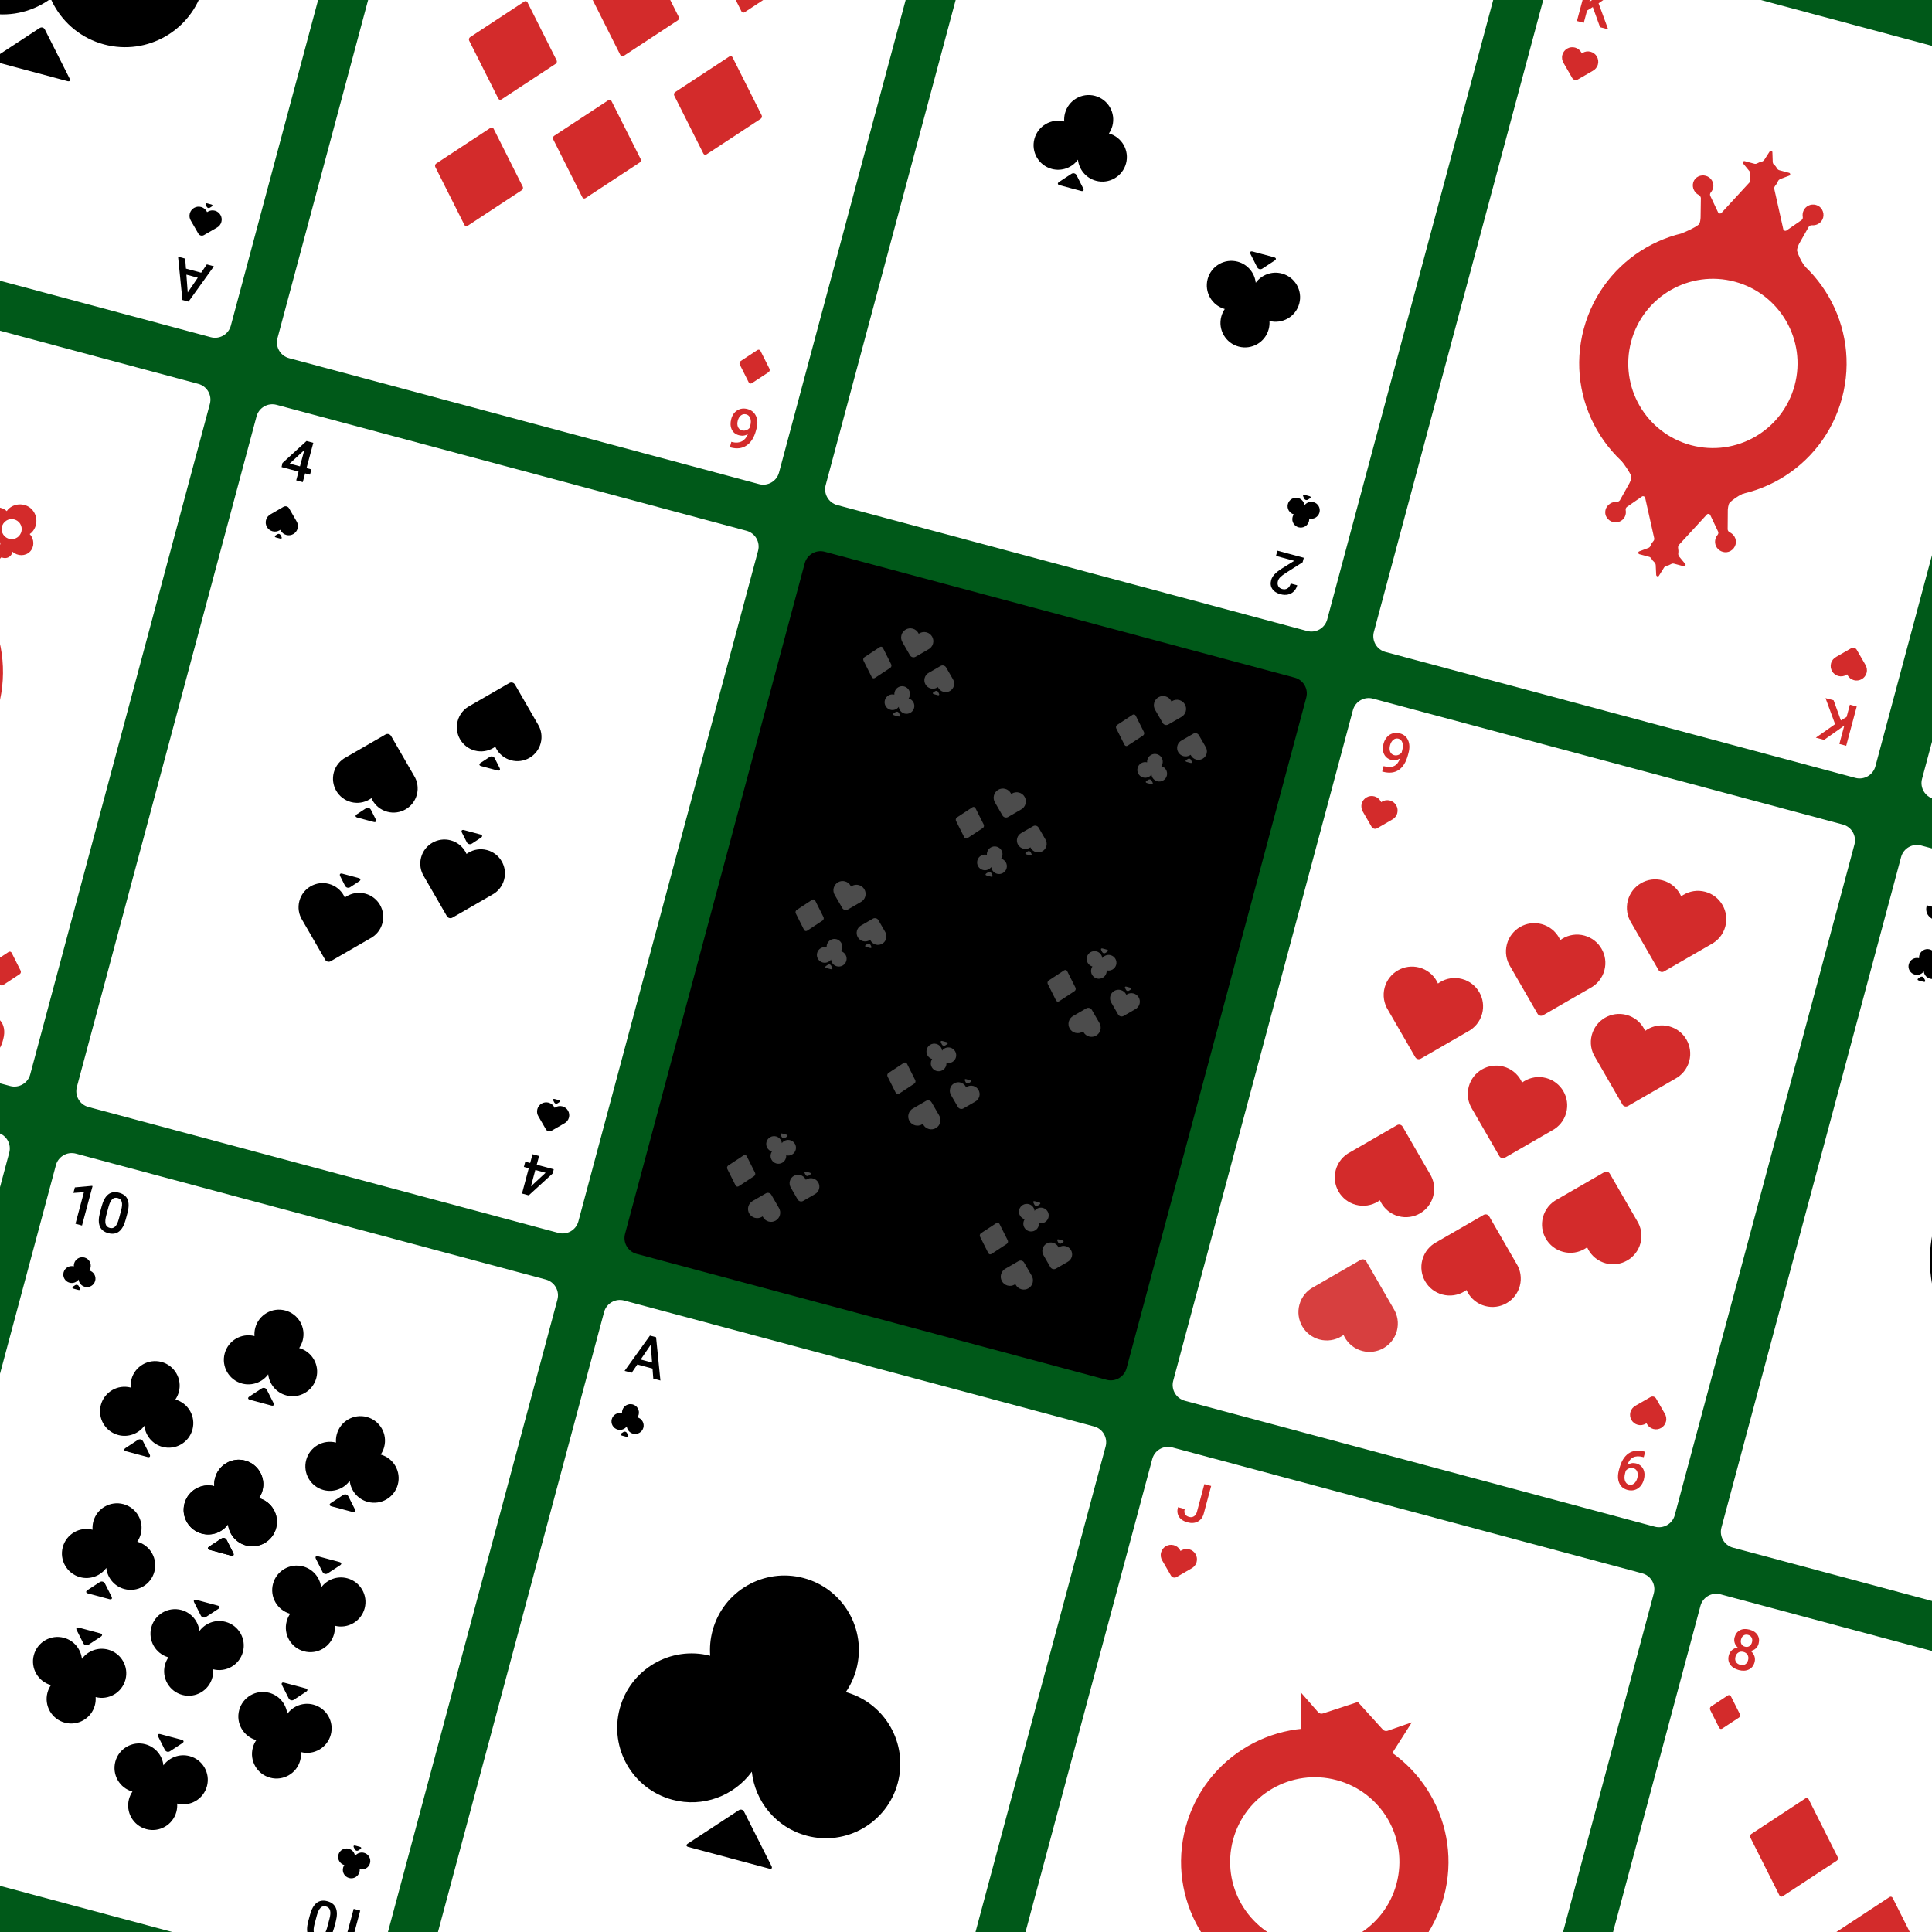 <svg width="1600" height="1600" viewBox="0 0 1600 1600" fill="none" xmlns="http://www.w3.org/2000/svg">
<rect x="0" y="0" width="1600" height="1600" fill="#333333" stroke="none"/>
<g clip-path="url(#clip0_164_141)">
<rect width="1600" height="1600" fill="#005919"/>
<g clip-path="url(#clip1_164_141)">
<path d="M330.399 -302.213L-58.785 -406.495C-66.01 -408.431 -73.436 -404.143 -75.373 -396.918L-224.171 158.405C-226.107 165.63 -221.819 173.057 -214.594 174.993L174.59 279.274C181.815 281.21 189.241 276.923 191.177 269.698L339.976 -285.626C341.912 -292.851 337.624 -300.277 330.399 -302.213Z" fill="white"/>
<path fill-rule="evenodd" clip-rule="evenodd" d="M171.191 171.231C171.718 172.277 172.941 172.603 173.919 171.962L175.323 171.042C176.302 170.4 176.178 169.634 175.055 169.333L171.521 168.386C170.394 168.084 169.909 168.688 170.435 169.732L171.191 171.231ZM179.525 188.564C181.345 187.613 182.776 185.931 183.349 183.791C184.437 179.733 182.029 175.561 177.97 174.473C175.883 173.914 173.764 174.28 172.052 175.319C171.863 175.435 171.678 175.558 171.499 175.689C171.41 175.486 171.312 175.287 171.205 175.092C170.242 173.336 168.591 171.96 166.503 171.401C162.444 170.313 158.273 172.722 157.186 176.78C156.612 178.92 157.011 181.092 158.111 182.827L164.258 193.473C165.19 195.088 167.26 195.645 168.878 194.711L179.525 188.564Z" fill="black"/>
<path fill-rule="evenodd" clip-rule="evenodd" d="M153.999 222.455L166.609 225.833L171.277 218.961L177.157 220.537L156.139 249.793L151.064 248.433L147.468 212.581L153.37 214.163L153.999 222.455ZM163.799 229.969L154.365 227.441L155.464 242.208L163.799 229.969Z" fill="black"/>
<path fill-rule="evenodd" clip-rule="evenodd" d="M32.785 23.225C34.352 22.199 36.304 22.72 37.149 24.394L57.643 65.037C58.486 66.709 57.702 67.671 55.902 67.189L-4.853 50.91C-6.658 50.426 -6.853 49.203 -5.285 48.175L32.785 23.225ZM160.298 -64.178C170.019 -48.857 173.54 -29.664 168.474 -10.756C158.866 25.101 122.009 46.383 86.149 36.774C67.708 31.833 53.115 19.676 44.606 4.161C43.663 2.44 42.8 0.679 42.007 -1.118C40.432 0.044 38.8 1.137 37.117 2.154C21.993 11.337 3.277 14.569 -15.167 9.627C-51.028 0.018 -72.305 -36.841 -62.697 -72.698C-57.631 -91.606 -44.986 -106.464 -28.903 -114.875L88.109 -182.431C89.727 -183.366 91.802 -182.812 92.738 -181.191L160.298 -64.178Z" fill="black"/>
</g>
<g clip-path="url(#clip2_164_141)">
<path d="M784.384 -180.569L395.2 -284.85C387.975 -286.786 380.549 -282.499 378.613 -275.274L229.814 280.05C227.878 287.275 232.166 294.701 239.391 296.637L628.575 400.919C635.8 402.855 643.227 398.567 645.162 391.342L793.961 -163.981C795.897 -171.206 791.609 -178.633 784.384 -180.569Z" fill="white"/>
<path fill-rule="evenodd" clip-rule="evenodd" d="M627.214 289.932C628.149 289.318 629.316 289.632 629.817 290.63L637.224 305.365C637.726 306.365 637.374 307.675 636.44 308.288L622.659 317.346C621.724 317.961 620.557 317.646 620.056 316.649L612.649 301.913C612.147 300.913 612.499 299.603 613.432 298.99L627.214 289.932Z" fill="#D32B2B"/>
<path fill-rule="evenodd" clip-rule="evenodd" d="M635.596 -70.992C636.533 -71.608 637.7 -71.296 638.205 -70.293L662.324 -22.307C662.827 -21.305 662.477 -19.994 661.539 -19.377L616.658 10.12C615.721 10.736 614.554 10.425 614.049 9.421L589.93 -38.565C589.427 -39.567 589.777 -40.877 590.715 -41.494L635.596 -70.992Z" fill="#D32B2B"/>
<path fill-rule="evenodd" clip-rule="evenodd" d="M535.353 -34.757C536.29 -35.373 537.457 -35.062 537.962 -34.058L562.081 13.928C562.585 14.93 562.235 16.24 561.296 16.857L516.415 46.354C515.478 46.97 514.311 46.659 513.807 45.655L489.688 -2.33C489.184 -3.332 489.534 -4.643 490.473 -5.26L535.353 -34.757Z" fill="#D32B2B"/>
<path fill-rule="evenodd" clip-rule="evenodd" d="M434.22 1.239C435.157 0.623 436.325 0.934 436.829 1.938L460.948 49.924C461.452 50.926 461.102 52.236 460.163 52.853L415.283 82.35C414.345 82.966 413.178 82.655 412.674 81.651L388.555 33.666C388.051 32.664 388.401 31.353 389.34 30.736L434.22 1.239Z" fill="#D32B2B"/>
<path fill-rule="evenodd" clip-rule="evenodd" d="M604.048 46.745C604.986 46.129 606.153 46.44 606.657 47.444L630.776 95.43C631.28 96.431 630.93 97.742 629.991 98.359L585.111 127.856C584.174 128.472 583.006 128.161 582.502 127.157L558.383 79.172C557.879 78.17 558.229 76.859 559.168 76.242L604.048 46.745Z" fill="#D32B2B"/>
<path fill-rule="evenodd" clip-rule="evenodd" d="M503.806 82.979C504.743 82.363 505.91 82.675 506.415 83.678L530.534 131.664C531.037 132.666 530.687 133.977 529.749 134.593L484.868 164.091C483.931 164.707 482.764 164.395 482.259 163.392L458.14 115.406C457.637 114.404 457.987 113.093 458.925 112.476L503.806 82.979Z" fill="#D32B2B"/>
<path fill-rule="evenodd" clip-rule="evenodd" d="M406.178 105.893C407.115 105.277 408.283 105.589 408.787 106.592L432.906 154.578C433.41 155.58 433.06 156.891 432.121 157.507L387.241 187.005C386.303 187.621 385.136 187.309 384.632 186.306L360.513 138.32C360.009 137.318 360.359 136.007 361.298 135.391L406.178 105.893Z" fill="#D32B2B"/>
<path fill-rule="evenodd" clip-rule="evenodd" d="M604.45 370.396L605.654 365.902L606.324 366.082C609.377 366.852 612.03 366.668 614.284 365.531C616.537 364.394 618.235 362.381 619.376 359.491C617.141 360.857 614.667 361.177 611.955 360.45C609.078 359.679 607.081 358.058 605.962 355.586C604.843 353.113 604.713 350.275 605.572 347.07C606.458 343.762 608.149 341.343 610.643 339.815C613.137 338.287 615.964 337.946 619.124 338.793C622.373 339.663 624.686 341.569 626.062 344.51C627.439 347.451 627.606 350.866 626.564 354.756L626.067 356.612C624.537 362.32 621.949 366.419 618.303 368.908C614.656 371.398 610.225 371.944 605.009 370.546L604.45 370.396ZM614.448 356.422C615.64 356.741 616.822 356.698 617.993 356.293C619.164 355.888 620.13 355.189 620.891 354.195L621.335 352.54C621.982 350.126 621.989 348.071 621.357 346.376C620.725 344.681 619.604 343.618 617.994 343.187C616.385 342.755 614.949 343.017 613.686 343.973C612.424 344.929 611.529 346.39 611.002 348.358C610.475 350.325 610.522 352.055 611.145 353.548C611.767 355.04 612.868 355.998 614.448 356.422Z" fill="#D32B2B"/>
</g>
<g clip-path="url(#clip3_164_141)">
<path d="M1238.37 -58.924L849.185 -163.206C841.96 -165.142 834.534 -160.854 832.598 -153.629L683.799 401.695C681.863 408.919 686.151 416.346 693.376 418.282L1082.56 522.563C1089.79 524.499 1097.21 520.212 1099.15 512.987L1247.95 -42.337C1249.88 -49.562 1245.59 -56.988 1238.37 -58.924Z" fill="white"/>
<path fill-rule="evenodd" clip-rule="evenodd" d="M1084.22 429.388C1087.94 430.346 1091.74 428.132 1092.73 424.417C1093.74 420.68 1091.52 416.839 1087.78 415.838C1084.9 415.066 1081.96 416.206 1080.3 418.478C1080.01 415.682 1078.03 413.225 1075.15 412.453C1071.41 411.452 1067.57 413.67 1066.57 417.407C1065.57 421.122 1067.76 424.94 1071.46 425.968C1071.02 426.607 1070.68 427.33 1070.47 428.121C1069.47 431.858 1071.68 435.699 1075.42 436.701C1079.16 437.702 1083 435.484 1084 431.747C1084.21 430.956 1084.28 430.161 1084.22 429.388ZM1080.18 412.985C1080.76 414.135 1082.1 414.494 1083.18 413.789L1084.72 412.777C1085.8 412.071 1085.66 411.227 1084.43 410.897L1080.54 409.855C1079.3 409.523 1078.77 410.187 1079.35 411.336L1080.18 412.985Z" fill="black"/>
<path fill-rule="evenodd" clip-rule="evenodd" d="M918.361 110.514C929.083 113.497 935.422 124.568 932.535 135.341C929.631 146.178 918.492 152.609 907.655 149.705C899.306 147.468 893.572 140.344 892.706 132.235C887.902 138.825 879.374 142.128 871.025 139.891C860.188 136.987 853.757 125.848 856.66 115.011C859.547 104.238 870.572 97.819 881.349 100.597C881.174 98.357 881.371 96.049 881.985 93.756C884.889 82.919 896.028 76.488 906.866 79.392C917.703 82.296 924.134 93.435 921.231 104.272C920.616 106.565 919.632 108.662 918.361 110.514ZM887.25 143.997C888.814 142.972 890.764 143.492 891.607 145.165L897.059 155.976C897.902 157.646 897.119 158.608 895.308 158.122L877.566 153.368C875.756 152.883 875.555 151.661 877.122 150.634L887.25 143.997Z" fill="black"/>
<path fill-rule="evenodd" clip-rule="evenodd" d="M1051.31 265.822C1062.09 268.599 1073.11 262.181 1076 251.408C1078.9 240.571 1072.47 229.432 1061.63 226.528C1053.28 224.291 1044.76 227.594 1039.95 234.183C1039.09 226.075 1033.35 218.95 1025 216.713C1014.17 213.809 1003.03 220.24 1000.12 231.077C997.236 241.85 1003.58 252.922 1014.3 255.905C1013.03 257.757 1012.04 259.853 1011.43 262.147C1008.52 272.984 1014.95 284.123 1025.79 287.027C1036.63 289.93 1047.77 283.5 1050.67 272.663C1051.29 270.369 1051.48 268.062 1051.31 265.822ZM1041.11 221.269C1041.95 222.939 1043.9 223.463 1045.46 222.436L1055.59 215.799C1057.16 214.774 1056.96 213.551 1055.15 213.065L1037.41 208.311C1035.6 207.826 1034.81 208.785 1035.65 210.457L1041.11 221.269Z" fill="black"/>
<path fill-rule="evenodd" clip-rule="evenodd" d="M1057.88 456.047L1079.77 461.912L1078.77 465.646L1064.76 474.567C1062.73 475.891 1061.22 477.05 1060.24 478.042C1059.27 479.034 1058.62 480.119 1058.31 481.297C1057.89 482.847 1057.99 484.215 1058.61 485.403C1059.22 486.59 1060.27 487.382 1061.75 487.777C1063.5 488.249 1065.01 488.077 1066.27 487.264C1067.52 486.45 1068.4 485.112 1068.9 483.249L1074.33 484.705C1073.8 486.687 1072.87 488.351 1071.55 489.697C1070.22 491.042 1068.6 491.93 1066.69 492.36C1064.77 492.79 1062.72 492.712 1060.53 492.125C1057.37 491.278 1055.09 489.817 1053.69 487.74C1052.29 485.663 1051.97 483.224 1052.72 480.422C1053.15 478.798 1054.07 477.218 1055.46 475.682C1056.86 474.147 1058.9 472.526 1061.59 470.819L1071.83 464.434L1056.72 460.385L1057.88 456.047Z" fill="black"/>
</g>
<g clip-path="url(#clip4_164_141)">
<path d="M1692.35 62.722L1303.17 -41.559C1295.95 -43.495 1288.52 -39.208 1286.58 -31.983L1137.78 523.341C1135.85 530.566 1140.14 537.992 1147.36 539.928L1536.55 644.21C1543.77 646.146 1551.2 641.858 1553.13 634.633L1701.93 79.31C1703.87 72.085 1699.58 64.658 1692.35 62.722Z" fill="white"/>
<path fill-rule="evenodd" clip-rule="evenodd" d="M1544.79 550.445L1537.66 538.099C1536.72 536.483 1534.65 535.932 1533.04 536.862L1520.69 543.99C1518.65 545.061 1517.04 546.953 1516.39 549.36C1515.17 553.926 1517.88 558.619 1522.44 559.842C1524.79 560.471 1527.18 560.06 1529.1 558.891C1529.32 558.761 1529.52 558.622 1529.72 558.474C1529.82 558.703 1529.93 558.927 1530.05 559.146C1531.14 561.122 1533 562.67 1535.34 563.299C1539.91 564.522 1544.6 561.812 1545.83 557.247C1546.47 554.839 1546.02 552.396 1544.79 550.445Z" fill="#D32B2B"/>
<path fill-rule="evenodd" clip-rule="evenodd" d="M1319.01 58.69L1306.67 65.818C1305.05 66.751 1302.98 66.192 1302.05 64.581L1294.92 52.235C1293.68 50.284 1293.24 47.84 1293.88 45.433C1295.1 40.867 1299.8 38.158 1304.36 39.381C1306.71 40.01 1308.57 41.558 1309.65 43.534C1309.77 43.753 1309.88 43.977 1309.98 44.206C1310.19 44.058 1310.39 43.919 1310.61 43.789C1312.53 42.62 1314.92 42.209 1317.26 42.838C1321.83 44.061 1324.54 48.754 1323.32 53.32C1322.67 55.727 1321.06 57.62 1319.01 58.69Z" fill="#D32B2B"/>
<path fill-rule="evenodd" clip-rule="evenodd" d="M1497.58 170.311C1494.03 172.133 1492.35 175.896 1492.97 179.638C1493.18 180.67 1492.71 181.842 1491.94 182.286L1479.57 190.836C1478.57 191.543 1477.24 191.026 1476.88 189.953L1469.34 156.242C1469.24 155.403 1469.63 154.533 1470.14 153.857C1471.07 152.806 1471.89 151.563 1472.45 150.088C1472.84 149.219 1473.46 148.734 1474.23 148.29L1481.82 145.448C1482.89 145.085 1482.84 143.447 1481.63 143.122L1473.59 140.968C1472.83 140.765 1472.16 140.259 1471.71 139.49C1471.05 138.336 1470.23 137.142 1469.14 136.362C1468.46 135.856 1468.21 134.976 1468.11 134.136L1467.83 126.097C1467.81 124.955 1466.29 124.548 1465.55 125.488L1461.09 132.419C1460.59 133.096 1459.97 133.581 1459.09 133.832C1457.72 134.114 1456.45 134.588 1455.3 135.254C1454.53 135.698 1453.69 135.798 1452.93 135.595L1444.89 133.441C1443.83 133.157 1442.86 134.359 1443.57 135.361L1448.72 141.616C1449.2 142.233 1449.6 143.154 1449.36 144.064C1449.11 145.621 1449.2 147.107 1449.48 148.483C1449.73 149.363 1449.53 150.121 1448.98 150.949L1425.59 176.373C1424.74 177.12 1423.33 176.906 1422.82 175.793L1416.39 162.205C1415.98 161.285 1416.11 160.183 1416.81 159.395C1419.18 156.617 1419.74 152.704 1417.71 149.395C1415.49 145.55 1410.33 144.169 1406.37 146.196C1402.27 148.184 1400.69 153.45 1402.98 157.639C1403.83 159.329 1405.25 160.685 1406.84 161.435C1407.71 161.831 1408.53 163.025 1408.59 164.016C1408.59 164.016 1408.4 179.892 1408.36 180.043C1408.36 180.043 1408.23 184.778 1406.76 185.998C1403.72 188.53 1396.57 191.709 1393.6 192.87C1392.07 193.471 1392.34 193.388 1392.34 193.388C1391.89 195.056 1446.21 204.28 1446.21 204.28C1446.21 204.28 1494.6 222.577 1495.05 220.909C1495.05 220.909 1495.05 221.071 1493.49 218.82C1491.6 216.103 1489.19 211.017 1488.33 207.855C1487.85 206.046 1489.93 201.903 1489.93 201.903C1489.97 201.751 1497.94 187.794 1497.94 187.794C1498.48 186.966 1499.6 186.451 1500.55 186.544C1502.3 186.687 1504.01 186.335 1505.7 185.488C1510.09 183.087 1511.36 177.739 1508.91 173.51C1506.69 169.664 1501.54 168.283 1497.58 170.311Z" fill="#D32B2B"/>
<path d="M1395.15 388.296C1443.38 401.218 1492.95 372.599 1505.87 324.372C1518.79 276.146 1490.17 226.576 1441.95 213.654C1393.72 200.731 1344.15 229.351 1331.23 277.577C1318.31 325.803 1346.93 375.374 1395.15 388.296Z" fill="white"/>
<path fill-rule="evenodd" clip-rule="evenodd" d="M1436.69 233.276C1399.3 223.258 1360.87 245.446 1350.85 282.835C1340.83 320.224 1363.02 358.655 1400.41 368.673C1437.8 378.691 1476.23 356.503 1486.25 319.114C1496.27 281.725 1474.08 243.294 1436.69 233.276ZM1311.61 272.319C1327.43 213.255 1388.14 178.205 1447.21 194.031C1506.27 209.857 1541.32 270.567 1525.49 329.63C1509.67 388.694 1448.96 423.745 1389.89 407.919C1330.83 392.093 1295.78 331.383 1311.61 272.319Z" fill="#D32B2B"/>
<path fill-rule="evenodd" clip-rule="evenodd" d="M1421.74 453.373C1419.57 450.016 1420 445.918 1422.41 442.989C1423.1 442.201 1423.28 440.947 1422.83 440.178L1416.4 426.59C1415.88 425.478 1414.48 425.263 1413.63 426.011L1390.24 451.434C1389.73 452.111 1389.64 453.061 1389.74 453.9C1390.02 455.276 1390.11 456.763 1389.86 458.319C1389.77 459.27 1390.06 459.998 1390.5 460.767L1395.65 467.022C1396.4 467.873 1395.54 469.267 1394.33 468.942L1386.29 466.789C1385.53 466.586 1384.69 466.686 1383.92 467.13C1382.77 467.796 1381.46 468.421 1380.13 468.551C1379.29 468.651 1378.63 469.287 1378.13 469.964L1373.86 476.784C1373.27 477.765 1371.76 477.358 1371.59 476.175L1371.19 467.944C1371.09 467.104 1370.8 466.376 1370.16 465.718C1369.11 464.786 1368.25 463.744 1367.59 462.59C1367.14 461.821 1366.47 461.315 1365.71 461.112L1357.67 458.958C1356.61 458.674 1356.37 457.147 1357.48 456.633L1365.07 453.79C1365.8 453.498 1366.61 452.902 1366.85 451.992C1367.41 450.517 1368.23 449.274 1369.16 448.223C1369.82 447.587 1370.02 446.829 1369.96 445.838L1362.42 412.127C1362.06 411.054 1360.73 410.537 1359.73 411.244L1347.36 419.794C1346.56 420.389 1346.12 421.41 1346.33 422.442C1346.99 426.032 1345.52 429.701 1342.1 431.547C1338.26 433.767 1333.1 432.386 1330.69 428.652C1328.13 424.877 1329.4 419.529 1333.47 417.047C1335.05 416.007 1336.96 415.544 1338.71 415.688C1339.66 415.78 1340.97 415.155 1341.52 414.326C1341.52 414.326 1349.29 400.483 1349.33 400.331C1349.33 400.331 1351.59 396.167 1350.93 394.377C1349.56 390.661 1344.95 384.333 1342.97 381.846C1341.94 380.56 1342.13 380.764 1342.13 380.764C1342.58 379.096 1394.23 398.269 1394.23 398.269C1394.23 398.269 1445.29 406.618 1444.84 408.285C1444.84 408.285 1444.93 408.147 1442.45 409.315C1439.45 410.724 1434.82 413.922 1432.5 416.234C1431.17 417.556 1430.9 422.186 1430.9 422.186C1430.86 422.338 1430.78 438.408 1430.78 438.408C1430.84 439.399 1431.55 440.401 1432.42 440.796C1434.01 441.546 1435.32 442.711 1436.36 444.29C1438.95 448.56 1437.38 453.826 1433.15 456.268C1429.3 458.488 1424.15 457.107 1421.74 453.373Z" fill="#D32B2B"/>
<path fill-rule="evenodd" clip-rule="evenodd" d="M1319.07 5.815L1314.33 8.739L1311.61 18.889L1305.95 17.373L1314.68 -15.178L1320.33 -13.662L1316.24 1.607L1320.41 -1.422L1332.99 -10.272L1339.83 -8.438L1323.87 2.741L1331.8 24.299L1325.09 22.501L1319.07 5.815Z" fill="#D32B2B"/>
<path fill-rule="evenodd" clip-rule="evenodd" d="M1524.56 596.644L1529.29 593.72L1532.01 583.57L1537.67 585.085L1528.95 617.637L1523.29 616.121L1527.38 600.852L1523.22 603.881L1510.64 612.731L1503.8 610.897L1519.76 599.718L1511.83 578.16L1518.53 579.958L1524.56 596.644Z" fill="#D32B2B"/>
</g>
<g clip-path="url(#clip5_164_141)">
<path d="M2146.34 184.367L1757.16 80.085C1749.93 78.149 1742.5 82.437 1740.57 89.662L1591.77 644.986C1589.83 652.21 1594.12 659.637 1601.35 661.573L1990.53 765.854C1997.76 767.79 2005.18 763.503 2007.12 756.278L2155.92 200.954C2157.85 193.729 2153.56 186.303 2146.34 184.367Z" fill="white"/>
</g>
<g clip-path="url(#clip6_164_141)">
<path d="M164.237 317.912L-224.947 213.63C-232.172 211.694 -239.598 215.982 -241.534 223.207L-390.333 778.53C-392.269 785.755 -387.981 793.182 -380.756 795.118L8.428 899.399C15.653 901.335 23.08 897.048 25.015 889.823L173.814 334.499C175.75 327.274 171.462 319.848 164.237 317.912Z" fill="white"/>
<path fill-rule="evenodd" clip-rule="evenodd" d="M7.067 788.413C8.002 787.798 9.169 788.112 9.67 789.11L17.077 803.845C17.579 804.845 17.227 806.155 16.294 806.768L2.512 815.826C1.577 816.441 0.41 816.127 -0.091 815.129L-7.498 800.394C-8 799.394 -7.648 798.084 -6.715 797.471L7.067 788.413Z" fill="#D32B2B"/>
<path fill-rule="evenodd" clip-rule="evenodd" d="M-1.039 463.647C-0.372 462.981 0.38 462.266 1.196 461.509C3.688 462.665 6.645 462.298 8.595 460.348C9.558 459.385 10.134 458.172 10.335 456.893C14.588 460.684 20.918 460.731 24.758 456.892C28.656 452.993 28.551 446.529 24.585 442.274C25.538 441.536 26.095 441.112 26.095 441.112C31.024 436.183 31.439 428.382 27.345 422.961C27.057 422.535 26.72 422.15 26.352 421.78C26.088 421.51 26.079 421.506 26.074 421.5C25.707 421.136 25.32 420.796 24.921 420.48C19.472 416.415 11.671 416.83 6.743 421.758C6.743 421.758 6.318 422.315 5.583 423.269C1.326 419.304 -5.138 419.196 -9.037 423.095C-12.878 426.935 -12.829 433.266 -9.036 437.52C-10.315 437.721 -11.528 438.297 -12.491 439.26C-14.441 441.21 -14.81 444.164 -13.655 446.656C-14.409 447.474 -15.127 448.226 -15.79 448.893C-21.373 454.488 -63.949 453.367 -79.154 449.641C-85.74 448.026 -90.209 448.597 -90.209 448.597C-90.209 448.597 -62.269 471.646 -42.993 490.849C-23.791 510.123 1.418 540.913 -1.616 526.652C-4.649 512.391 -5.195 467.793 -1.039 463.647ZM-4.095 448.32C-3.093 447.317 -1.465 447.316 -0.463 448.319C0.541 449.323 0.538 450.948 -0.464 451.951C-1.465 452.952 -3.092 452.956 -4.096 451.952C-5.098 450.949 -5.095 449.32 -4.095 448.32ZM3.799 444.056C0.555 440.812 0.555 435.549 3.8 432.303C7.044 429.06 12.308 429.059 15.553 432.303C18.799 435.55 18.796 440.812 15.553 444.055C12.307 447.301 7.046 447.303 3.799 444.056Z" fill="#D32B2B"/>
<path d="M-131.657 643.837C-83.431 656.759 -33.861 628.14 -20.938 579.913C-8.016 531.687 -36.636 482.117 -84.862 469.195C-133.088 456.272 -182.659 484.892 -195.581 533.118C-208.503 581.344 -179.883 630.915 -131.657 643.837Z" fill="white"/>
<path fill-rule="evenodd" clip-rule="evenodd" d="M-90.12 488.817C-127.509 478.799 -165.94 500.987 -175.958 538.376C-185.976 575.765 -163.788 614.196 -126.399 624.214C-89.01 634.232 -50.579 612.044 -40.561 574.655C-30.543 537.266 -52.731 498.835 -90.12 488.817ZM-215.203 527.86C-199.377 468.796 -138.667 433.746 -79.604 449.572C-20.54 465.398 14.511 526.108 -1.315 585.171C-17.142 644.235 -77.852 679.286 -136.915 663.459C-195.979 647.633 -231.029 586.923 -215.203 527.86Z" fill="#D32B2B"/>
<path fill-rule="evenodd" clip-rule="evenodd" d="M-24.329 853.289C-23.502 850.204 -22.298 847.663 -20.717 845.666C-19.136 843.67 -17.288 842.244 -15.174 841.389L-19.595 835.532L-15.042 833.205L-9.579 840.54C-8.618 840.589 -7.616 840.754 -6.572 841.034C-3.949 841.737 -1.778 843.009 -0.059 844.852C1.659 846.694 2.762 848.958 3.248 851.644C3.735 854.331 3.568 857.233 2.748 860.352L2.257 862.186C1.406 865.36 0.093 868.011 -1.683 870.139C-3.46 872.267 -5.545 873.701 -7.94 874.441C-10.335 875.182 -12.851 875.198 -15.489 874.491C-18.172 873.772 -20.367 872.501 -22.075 870.678C-23.783 868.854 -24.876 866.597 -25.352 863.905C-25.829 861.213 -25.65 858.278 -24.814 855.1L-24.329 853.289ZM-19.106 856.509C-20.088 860.176 -20.147 863.139 -19.283 865.4C-18.419 867.66 -16.735 869.125 -14.231 869.796C-11.802 870.447 -9.641 870 -7.749 868.454C-5.858 866.908 -4.43 864.396 -3.465 860.916L-2.956 859.016C-2.014 855.498 -1.966 852.564 -2.814 850.212C-3.661 847.86 -5.329 846.351 -7.818 845.684C-10.337 845.009 -12.527 845.445 -14.387 846.991C-16.247 848.537 -17.668 851.144 -18.65 854.81L-19.106 856.509Z" fill="#D32B2B"/>
</g>
<g clip-path="url(#clip7_164_141)">
<path d="M618.223 439.556L229.038 335.275C221.813 333.339 214.387 337.626 212.451 344.851L63.653 900.175C61.717 907.4 66.004 914.826 73.229 916.762L462.414 1021.04C469.639 1022.98 477.065 1018.69 479.001 1011.47L627.799 456.144C629.735 448.919 625.448 441.492 618.223 439.556Z" fill="white"/>
<path fill-rule="evenodd" clip-rule="evenodd" d="M229.663 442.456C230.642 441.814 231.864 442.143 232.391 443.187L233.147 444.686C233.674 445.731 233.183 446.333 232.06 446.032L228.526 445.085C227.399 444.783 227.281 444.017 228.259 443.376L229.663 442.456ZM245.547 431.612C246.647 433.346 247.046 435.518 246.472 437.658C245.385 441.716 241.213 444.125 237.155 443.037C235.068 442.478 233.416 441.102 232.453 439.346C232.346 439.151 232.249 438.952 232.159 438.749C231.981 438.88 231.796 439.004 231.605 439.119C229.894 440.158 227.775 440.524 225.688 439.965C221.629 438.877 219.221 434.706 220.309 430.647C220.882 428.507 222.313 426.826 224.133 425.874L234.78 419.727C236.395 418.795 238.466 419.347 239.4 420.965L245.547 431.612Z" fill="black"/>
<path fill-rule="evenodd" clip-rule="evenodd" d="M459.015 913.001C459.542 914.046 460.765 914.373 461.743 913.732L463.147 912.812C464.126 912.17 464.001 911.403 462.879 911.102L459.345 910.156C458.218 909.854 457.732 910.458 458.259 911.502L459.015 913.001ZM467.349 930.334C469.168 929.382 470.6 927.7 471.173 925.56C472.26 921.502 469.852 917.331 465.794 916.243C463.706 915.684 461.588 916.049 459.876 917.089C459.686 917.204 459.502 917.328 459.323 917.459C459.234 917.256 459.136 917.057 459.029 916.862C458.066 915.106 456.414 913.73 454.327 913.17C450.268 912.083 446.097 914.492 445.009 918.55C444.436 920.69 444.835 922.862 445.935 924.596L452.082 935.243C453.014 936.858 455.084 937.415 456.702 936.481L467.349 930.334Z" fill="black"/>
<path fill-rule="evenodd" clip-rule="evenodd" d="M285.727 733.524C286.569 735.194 288.522 735.714 290.082 734.691L297.43 729.876C298.994 728.851 298.798 727.628 296.99 727.144L283.518 723.534C281.712 723.05 280.931 724.014 281.771 725.68L285.727 733.524ZM306.643 777.122C311.426 774.621 315.187 770.201 316.694 764.578C319.551 753.913 313.223 742.95 302.557 740.092C297.072 738.622 291.506 739.584 287.007 742.315C286.508 742.618 286.023 742.943 285.552 743.288C285.319 742.754 285.061 742.23 284.779 741.718C282.249 737.103 277.909 733.488 272.423 732.018C261.757 729.16 250.795 735.489 247.938 746.154C246.431 751.778 247.478 757.486 250.37 762.044L269.273 794.785C270.21 796.407 272.281 796.961 273.902 796.025L306.643 777.122Z" fill="black"/>
<path fill-rule="evenodd" clip-rule="evenodd" d="M386.532 697.44C387.374 699.11 389.327 699.63 390.887 698.607L398.235 693.792C399.799 692.767 399.603 691.544 397.795 691.06L384.324 687.45C382.517 686.966 381.737 687.93 382.576 689.596L386.532 697.44ZM407.449 741.038C412.231 738.537 415.992 734.117 417.499 728.494C420.357 717.829 414.028 706.866 403.362 704.008C397.877 702.538 392.311 703.5 387.812 706.231C387.313 706.534 386.829 706.859 386.357 707.204C386.124 706.67 385.867 706.146 385.584 705.634C383.054 701.019 378.714 697.404 373.228 695.934C362.562 693.076 351.6 699.405 348.743 710.07C347.236 715.694 348.283 721.402 351.175 725.96L370.078 758.701C371.015 760.323 373.086 760.877 374.707 759.941L407.449 741.038Z" fill="black"/>
<path fill-rule="evenodd" clip-rule="evenodd" d="M302.87 669.545C304.433 668.521 306.385 669.047 307.225 670.712L311.181 678.557C312.022 680.226 311.241 681.187 309.433 680.703L295.962 677.093C294.155 676.609 293.962 675.384 295.521 674.361L302.87 669.545ZM342.783 642.247C345.674 646.804 346.721 652.512 345.214 658.136C342.357 668.801 331.395 675.131 320.729 672.273C315.244 670.803 310.904 667.187 308.373 662.573C308.092 662.061 307.836 661.537 307.6 661.003C307.131 661.348 306.646 661.673 306.145 661.976C301.647 664.707 296.081 665.668 290.595 664.198C279.929 661.34 273.6 650.378 276.458 639.713C277.965 634.089 281.726 629.67 286.509 627.168L319.25 608.266C320.873 607.329 322.943 607.885 323.879 609.506L342.783 642.247Z" fill="black"/>
<path fill-rule="evenodd" clip-rule="evenodd" d="M405.428 626.92C406.992 625.896 408.944 626.422 409.783 628.087L413.739 635.932C414.581 637.601 413.8 638.562 411.992 638.078L398.52 634.468C396.714 633.984 396.52 632.759 398.08 631.736L405.428 626.92ZM445.341 599.622C448.232 604.179 449.28 609.887 447.773 615.511C444.915 626.176 433.953 632.506 423.287 629.648C417.803 628.178 413.462 624.562 410.931 619.948C410.651 619.436 410.394 618.912 410.158 618.378C409.69 618.723 409.205 619.048 408.704 619.351C404.206 622.082 398.639 623.043 393.153 621.573C382.487 618.715 376.159 607.753 379.017 597.088C380.523 591.464 384.284 587.045 389.068 584.543L421.809 565.641C423.431 564.704 425.502 565.26 426.438 566.881L445.341 599.622Z" fill="black"/>
<path fill-rule="evenodd" clip-rule="evenodd" d="M253.856 387.677L257.902 388.761L256.734 393.12L252.688 392.036L250.747 399.28L245.314 397.824L247.255 390.581L233.193 386.813L233.923 383.462L253.857 365.225L259.469 366.728L253.856 387.677ZM239.905 383.939L248.423 386.221L252.065 372.628L251.471 373.236L239.905 383.939Z" fill="black"/>
<path fill-rule="evenodd" clip-rule="evenodd" d="M437.905 967.487L433.859 966.403L435.027 962.044L439.074 963.128L441.014 955.884L446.447 957.34L444.506 964.584L458.569 968.352L457.838 971.702L437.904 989.939L432.292 988.436L437.905 967.487ZM451.856 971.225L443.338 968.943L439.696 982.536L440.29 981.928L451.856 971.225Z" fill="black"/>
</g>
<g clip-path="url(#clip8_164_141)">
<path d="M1072.21 561.201L683.023 456.919C675.798 454.983 668.372 459.271 666.436 466.496L517.638 1021.82C515.702 1029.04 519.989 1036.47 527.214 1038.41L916.399 1142.69C923.623 1144.62 931.05 1140.34 932.986 1133.11L1081.78 577.788C1083.72 570.563 1079.43 563.137 1072.21 561.201Z" fill="black"/>
<mask id="mask0_164_141" style="mask-type:luminance" maskUnits="userSpaceOnUse" x="517" y="456" width="566" height="688">
<path d="M1072.21 561.201L683.023 456.919C675.798 454.983 668.372 459.271 666.436 466.496L517.638 1021.82C515.702 1029.04 519.989 1036.47 527.214 1038.41L916.399 1142.69C923.623 1144.62 931.05 1140.34 932.986 1133.11L1081.78 577.788C1083.72 570.563 1079.43 563.137 1072.21 561.201Z" fill="white"/>
</mask>
<g mask="url(#mask0_164_141)">
<g opacity="0.3">
<path fill-rule="evenodd" clip-rule="evenodd" d="M783.798 880.185C787.235 881.071 790.752 879.024 791.673 875.587C792.599 872.131 790.548 868.578 787.091 867.651C784.428 866.938 781.708 867.991 780.175 870.093C779.899 867.507 778.07 865.234 775.407 864.521C771.951 863.595 768.398 865.646 767.471 869.103C766.551 872.539 768.572 876.071 771.992 877.022C771.587 877.613 771.273 878.282 771.077 879.013C770.151 882.47 772.202 886.023 775.659 886.949C779.116 887.876 782.669 885.824 783.595 882.368C783.791 881.636 783.854 880.9 783.798 880.185ZM780.059 865.012C780.595 866.076 781.84 866.408 782.835 865.756L784.263 864.82C785.26 864.167 785.133 863.387 783.991 863.081L780.395 862.117C779.248 861.81 778.754 862.425 779.29 863.487L780.059 865.012Z" fill="white"/>
<path fill-rule="evenodd" clip-rule="evenodd" d="M741.862 905.09C742.364 906.089 743.526 906.403 744.463 905.787L757.174 897.433C758.108 896.819 758.46 895.514 757.957 894.512L751.126 880.921C750.624 879.922 749.462 879.608 748.524 880.224L735.813 888.579C734.879 889.193 734.527 890.498 735.031 891.5L741.862 905.09Z" fill="white"/>
<path fill-rule="evenodd" clip-rule="evenodd" d="M777.668 923.587L771.521 912.94C770.587 911.322 768.516 910.77 766.901 911.702L756.254 917.849C754.434 918.801 753.003 920.482 752.429 922.622C751.342 926.681 753.75 930.852 757.809 931.94C759.896 932.499 762.015 932.133 763.726 931.094C763.917 930.979 764.102 930.855 764.28 930.724C764.369 930.927 764.467 931.126 764.574 931.321C765.537 933.077 767.189 934.453 769.276 935.012C773.334 936.1 777.506 933.691 778.593 929.633C779.167 927.493 778.768 925.321 777.668 923.587Z" fill="white"/>
<path fill-rule="evenodd" clip-rule="evenodd" d="M799.794 896.343C800.282 897.31 801.413 897.611 802.318 897.019L803.616 896.167C804.522 895.574 804.407 894.865 803.369 894.587L800.1 893.711C799.057 893.431 798.608 893.99 799.095 894.956L799.794 896.343ZM807.503 912.376C809.186 911.496 810.51 909.94 811.041 907.96C812.047 904.206 809.819 900.348 806.065 899.342C804.134 898.824 802.175 899.163 800.591 900.124C800.416 900.231 800.245 900.345 800.079 900.466C799.997 900.279 799.906 900.094 799.807 899.914C798.917 898.29 797.389 897.017 795.458 896.5C791.704 895.494 787.845 897.722 786.839 901.476C786.309 903.455 786.678 905.464 787.696 907.068L793.255 916.697C794.19 918.317 796.257 918.869 797.874 917.935L807.503 912.376Z" fill="white"/>
</g>
</g>
<mask id="mask1_164_141" style="mask-type:luminance" maskUnits="userSpaceOnUse" x="517" y="456" width="566" height="688">
<path d="M1072.21 561.201L683.023 456.919C675.798 454.983 668.372 459.271 666.436 466.496L517.638 1021.82C515.702 1029.04 519.989 1036.47 527.214 1038.41L916.399 1142.69C923.623 1144.62 931.05 1140.34 932.986 1133.11L1081.78 577.788C1083.72 570.563 1079.43 563.137 1072.21 561.201Z" fill="white"/>
</mask>
<g mask="url(#mask1_164_141)">
<g opacity="0.3">
<path fill-rule="evenodd" clip-rule="evenodd" d="M916.494 803.574C919.932 804.46 923.449 802.413 924.369 798.976C925.296 795.519 923.244 791.966 919.788 791.04C917.125 790.327 914.404 791.38 912.872 793.482C912.596 790.896 910.767 788.623 908.104 787.91C904.647 786.983 901.094 789.035 900.168 792.491C899.247 795.928 901.269 799.459 904.689 800.411C904.283 801.002 903.97 801.67 903.774 802.402C902.847 805.859 904.899 809.412 908.356 810.338C911.812 811.264 915.365 809.213 916.292 805.756C916.488 805.025 916.55 804.289 916.494 803.574ZM912.756 788.401C913.292 789.465 914.536 789.797 915.531 789.145L916.96 788.208C917.957 787.555 917.83 786.775 916.688 786.469L913.092 785.506C911.945 785.199 911.451 785.813 911.987 786.876L912.756 788.401Z" fill="white"/>
<path fill-rule="evenodd" clip-rule="evenodd" d="M874.558 828.479C875.061 829.478 876.222 829.792 877.16 829.176L889.871 820.822C890.805 820.208 891.157 818.903 890.653 817.901L883.823 804.31C883.32 803.311 882.158 802.997 881.221 803.613L868.51 811.967C867.576 812.581 867.224 813.886 867.727 814.888L874.558 828.479Z" fill="white"/>
<path fill-rule="evenodd" clip-rule="evenodd" d="M910.365 846.975L904.218 836.329C903.284 834.711 901.212 834.158 899.598 835.091L888.951 841.237C887.131 842.189 885.7 843.871 885.126 846.011C884.039 850.069 886.447 854.241 890.506 855.328C892.593 855.888 894.711 855.522 896.423 854.483C896.614 854.368 896.798 854.244 896.977 854.112C897.066 854.316 897.164 854.515 897.271 854.71C898.234 856.466 899.885 857.842 901.972 858.401C906.031 859.488 910.202 857.08 911.29 853.021C911.863 850.882 911.465 848.709 910.365 846.975Z" fill="white"/>
<path fill-rule="evenodd" clip-rule="evenodd" d="M932.491 819.731C932.979 820.698 934.11 821 935.014 820.407L936.313 819.556C937.219 818.962 937.104 818.253 936.066 817.975L932.797 817.099C931.754 816.82 931.305 817.379 931.792 818.345L932.491 819.731ZM940.2 835.764C941.883 834.884 943.207 833.328 943.737 831.349C944.743 827.595 942.516 823.736 938.761 822.73C936.831 822.213 934.872 822.551 933.288 823.513C933.112 823.619 932.942 823.734 932.776 823.855C932.694 823.667 932.603 823.483 932.504 823.302C931.613 821.678 930.086 820.406 928.155 819.888C924.4 818.882 920.542 821.11 919.536 824.864C919.006 826.844 919.374 828.853 920.392 830.457L925.952 840.086C926.887 841.706 928.953 842.257 930.571 841.324L940.2 835.764Z" fill="white"/>
</g>
</g>
<mask id="mask2_164_141" style="mask-type:luminance" maskUnits="userSpaceOnUse" x="517" y="456" width="566" height="688">
<path d="M1072.21 561.201L683.023 456.919C675.798 454.983 668.372 459.271 666.436 466.496L517.638 1021.82C515.702 1029.04 519.989 1036.47 527.214 1038.41L916.399 1142.69C923.623 1144.62 931.05 1140.34 932.986 1133.11L1081.78 577.788C1083.72 570.563 1079.43 563.137 1072.21 561.201Z" fill="white"/>
</mask>
<g mask="url(#mask2_164_141)">
<g opacity="0.3">
<path fill-rule="evenodd" clip-rule="evenodd" d="M651.101 956.799C654.538 957.685 658.055 955.637 658.976 952.201C659.902 948.744 657.851 945.191 654.394 944.265C651.731 943.551 649.011 944.605 647.479 946.707C647.203 944.12 645.374 941.848 642.711 941.134C639.254 940.208 635.701 942.259 634.775 945.716C633.854 949.152 635.876 952.684 639.295 953.635C638.89 954.226 638.576 954.895 638.38 955.627C637.454 959.083 639.505 962.636 642.962 963.563C646.419 964.489 649.972 962.438 650.898 958.981C651.094 958.249 651.157 957.513 651.101 956.799ZM647.362 941.626C647.899 942.689 649.143 943.021 650.138 942.369L651.567 941.433C652.563 940.78 652.436 940 651.294 939.694L647.698 938.73C646.551 938.423 646.057 939.038 646.593 940.1L647.362 941.626Z" fill="white"/>
<path fill-rule="evenodd" clip-rule="evenodd" d="M609.165 981.703C609.667 982.703 610.829 983.017 611.766 982.401L624.477 974.046C625.412 973.432 625.764 972.127 625.26 971.125L618.429 957.535C617.927 956.536 616.765 956.222 615.828 956.838L603.117 965.192C602.182 965.806 601.83 967.111 602.334 968.113L609.165 981.703Z" fill="white"/>
<path fill-rule="evenodd" clip-rule="evenodd" d="M644.971 1000.2L638.824 989.553C637.89 987.936 635.819 987.383 634.204 988.315L623.557 994.462C621.737 995.414 620.306 997.096 619.733 999.236C618.645 1003.29 621.053 1007.47 625.112 1008.55C627.2 1009.11 629.318 1008.75 631.03 1007.71C631.22 1007.59 631.405 1007.47 631.583 1007.34C631.673 1007.54 631.77 1007.74 631.877 1007.93C632.84 1009.69 634.492 1011.07 636.579 1011.63C640.638 1012.71 644.809 1010.3 645.896 1006.25C646.47 1004.11 646.071 1001.93 644.971 1000.2Z" fill="white"/>
<path fill-rule="evenodd" clip-rule="evenodd" d="M667.097 972.956C667.585 973.923 668.716 974.225 669.621 973.632L670.919 972.781C671.825 972.187 671.71 971.478 670.672 971.2L667.403 970.324C666.36 970.045 665.911 970.604 666.398 971.569L667.097 972.956ZM674.806 988.989C676.49 988.109 677.813 986.553 678.344 984.574C679.35 980.82 677.122 976.961 673.368 975.955C671.437 975.438 669.478 975.776 667.894 976.737C667.719 976.844 667.548 976.958 667.382 977.08C667.3 976.892 667.21 976.707 667.11 976.527C666.22 974.903 664.692 973.63 662.761 973.113C659.007 972.107 655.148 974.335 654.143 978.089C653.612 980.068 653.981 982.077 654.999 983.682L660.558 993.311C661.493 994.931 663.56 995.482 665.177 994.548L674.806 988.989Z" fill="white"/>
</g>
</g>
<mask id="mask3_164_141" style="mask-type:luminance" maskUnits="userSpaceOnUse" x="517" y="456" width="566" height="688">
<path d="M1072.21 561.201L683.023 456.919C675.798 454.983 668.372 459.271 666.436 466.496L517.638 1021.82C515.702 1029.04 519.989 1036.47 527.214 1038.41L916.399 1142.69C923.623 1144.62 931.05 1140.34 932.986 1133.11L1081.78 577.788C1083.72 570.563 1079.43 563.137 1072.21 561.201Z" fill="white"/>
</mask>
<g mask="url(#mask3_164_141)">
<g opacity="0.3">
<path fill-rule="evenodd" clip-rule="evenodd" d="M860.41 1012.88C863.847 1013.77 867.364 1011.72 868.285 1008.28C869.211 1004.83 867.16 1001.27 863.703 1000.35C861.04 999.635 858.32 1000.69 856.788 1002.79C856.512 1000.2 854.683 997.932 852.02 997.218C848.563 996.292 845.01 998.343 844.084 1001.8C843.163 1005.24 845.185 1008.77 848.605 1009.72C848.199 1010.31 847.885 1010.98 847.689 1011.71C846.763 1015.17 848.814 1018.72 852.271 1019.65C855.728 1020.57 859.281 1018.52 860.207 1015.06C860.403 1014.33 860.466 1013.6 860.41 1012.88ZM856.671 997.709C857.208 998.773 858.452 999.105 859.447 998.453L860.876 997.517C861.872 996.864 861.745 996.084 860.603 995.778L857.007 994.814C855.861 994.507 855.366 995.122 855.902 996.184L856.671 997.709Z" fill="white"/>
<path fill-rule="evenodd" clip-rule="evenodd" d="M818.474 1037.79C818.976 1038.79 820.138 1039.1 821.075 1038.48L833.786 1030.13C834.721 1029.52 835.073 1028.21 834.569 1027.21L827.738 1013.62C827.236 1012.62 826.074 1012.31 825.137 1012.92L812.426 1021.28C811.491 1021.89 811.139 1023.19 811.643 1024.2L818.474 1037.79Z" fill="white"/>
<path fill-rule="evenodd" clip-rule="evenodd" d="M854.28 1056.28L848.133 1045.64C847.199 1044.02 845.128 1043.47 843.513 1044.4L832.867 1050.55C831.046 1051.5 829.615 1053.18 829.042 1055.32C827.954 1059.38 830.363 1063.55 834.421 1064.64C836.509 1065.2 838.627 1064.83 840.339 1063.79C840.529 1063.68 840.714 1063.55 840.892 1063.42C840.982 1063.62 841.08 1063.82 841.186 1064.02C842.149 1065.77 843.801 1067.15 845.888 1067.71C849.947 1068.8 854.118 1066.39 855.205 1062.33C855.779 1060.19 855.38 1058.02 854.28 1056.28Z" fill="white"/>
<path fill-rule="evenodd" clip-rule="evenodd" d="M876.406 1029.04C876.894 1030.01 878.025 1030.31 878.93 1029.72L880.229 1028.86C881.135 1028.27 881.019 1027.56 879.981 1027.28L876.712 1026.41C875.669 1026.13 875.22 1026.69 875.707 1027.65L876.406 1029.04ZM884.115 1045.07C885.799 1044.19 887.123 1042.64 887.653 1040.66C888.659 1036.9 886.431 1033.04 882.677 1032.04C880.746 1031.52 878.787 1031.86 877.203 1032.82C877.028 1032.93 876.857 1033.04 876.691 1033.16C876.609 1032.98 876.519 1032.79 876.419 1032.61C875.529 1030.99 874.001 1029.71 872.07 1029.2C868.316 1028.19 864.457 1030.42 863.452 1034.17C862.921 1036.15 863.29 1038.16 864.308 1039.77L869.867 1049.39C870.802 1051.01 872.869 1051.57 874.486 1050.63L884.115 1045.07Z" fill="white"/>
</g>
</g>
<mask id="mask4_164_141" style="mask-type:luminance" maskUnits="userSpaceOnUse" x="517" y="456" width="566" height="688">
<path d="M1072.21 561.201L683.023 456.919C675.798 454.983 668.372 459.271 666.436 466.496L517.638 1021.82C515.702 1029.04 519.989 1036.47 527.214 1038.41L916.399 1142.69C923.623 1144.62 931.05 1140.34 932.986 1133.11L1081.78 577.788C1083.72 570.563 1079.43 563.137 1072.21 561.201Z" fill="white"/>
</mask>
<g mask="url(#mask4_164_141)">
<g opacity="0.3">
<path fill-rule="evenodd" clip-rule="evenodd" d="M829.101 711.115C832.521 712.066 834.542 715.598 833.622 719.034C832.695 722.491 829.142 724.542 825.686 723.616C823.023 722.903 821.194 720.63 820.918 718.044C819.385 720.146 816.665 721.199 814.002 720.486C810.545 719.559 808.494 716.006 809.42 712.55C810.341 709.113 813.858 707.066 817.295 707.952C817.239 707.237 817.302 706.501 817.498 705.77C818.424 702.313 821.977 700.261 825.434 701.188C828.891 702.114 830.942 705.667 830.016 709.124C829.82 709.855 829.506 710.524 829.101 711.115ZM818.276 722.386C819.273 721.733 820.516 722.067 821.052 723.13L821.821 724.655C822.358 725.719 821.858 726.331 820.716 726.025L817.12 725.061C815.973 724.754 815.853 723.974 816.848 723.322L818.276 722.386Z" fill="white"/>
<path fill-rule="evenodd" clip-rule="evenodd" d="M805.236 668.578C806.17 667.964 807.333 668.273 807.837 669.275L814.668 682.865C815.17 683.865 814.823 685.171 813.885 685.787L801.174 694.141C800.24 694.755 799.077 694.446 798.573 693.444L791.742 679.853C791.24 678.854 791.587 677.548 792.525 676.932L805.236 668.578Z" fill="white"/>
<path fill-rule="evenodd" clip-rule="evenodd" d="M845.493 670.461L834.846 676.607C833.229 677.541 831.159 676.984 830.226 675.369L824.08 664.723C822.979 662.988 822.581 660.817 823.154 658.677C824.241 654.618 828.413 652.21 832.471 653.297C834.559 653.856 836.211 655.232 837.173 656.988C837.281 657.183 837.379 657.383 837.467 657.586C837.647 657.454 837.831 657.331 838.021 657.215C839.733 656.176 841.851 655.81 843.938 656.37C847.997 657.457 850.405 661.629 849.318 665.687C848.744 667.827 847.313 669.509 845.493 670.461Z" fill="white"/>
<path fill-rule="evenodd" clip-rule="evenodd" d="M851.033 705.119C851.939 704.525 853.069 704.83 853.556 705.795L854.255 707.182C854.743 708.149 854.289 708.705 853.25 708.427L849.981 707.551C848.939 707.272 848.829 706.563 849.734 705.97L851.033 705.119ZM865.725 695.088C866.743 696.692 867.112 698.702 866.581 700.681C865.575 704.435 861.717 706.663 857.963 705.657C856.032 705.14 854.504 703.867 853.614 702.243C853.515 702.063 853.424 701.878 853.341 701.69C853.177 701.812 853.006 701.926 852.83 702.033C851.246 702.994 849.287 703.332 847.356 702.815C843.602 701.809 841.374 697.95 842.38 694.196C842.91 692.217 844.234 690.661 845.918 689.781L855.547 684.222C857.167 683.286 859.232 683.842 860.166 685.459L865.725 695.088Z" fill="white"/>
</g>
</g>
<mask id="mask5_164_141" style="mask-type:luminance" maskUnits="userSpaceOnUse" x="517" y="456" width="566" height="688">
<path d="M1072.21 561.201L683.023 456.919C675.798 454.983 668.372 459.271 666.436 466.496L517.638 1021.82C515.702 1029.04 519.989 1036.47 527.214 1038.41L916.399 1142.69C923.623 1144.62 931.05 1140.34 932.986 1133.11L1081.78 577.788C1083.72 570.563 1079.43 563.137 1072.21 561.201Z" fill="white"/>
</mask>
<g mask="url(#mask5_164_141)">
<g opacity="0.3">
<path fill-rule="evenodd" clip-rule="evenodd" d="M696.404 787.728C699.824 788.68 701.846 792.211 700.925 795.648C699.999 799.104 696.446 801.156 692.989 800.23C690.326 799.516 688.497 797.243 688.221 794.657C686.689 796.759 683.968 797.812 681.305 797.099C677.849 796.173 675.797 792.62 676.724 789.163C677.644 785.726 681.161 783.679 684.598 784.565C684.543 783.85 684.605 783.115 684.801 782.383C685.728 778.926 689.281 776.875 692.737 777.801C696.194 778.727 698.246 782.28 697.319 785.737C697.123 786.469 696.81 787.137 696.404 787.728ZM685.579 798.999C686.576 798.346 687.82 798.681 688.355 799.743L689.124 801.268C689.661 802.332 689.161 802.944 688.019 802.638L684.423 801.674C683.276 801.367 683.156 800.588 684.151 799.935L685.579 798.999Z" fill="white"/>
<path fill-rule="evenodd" clip-rule="evenodd" d="M672.539 745.191C673.473 744.577 674.637 744.886 675.14 745.888L681.971 759.479C682.474 760.478 682.126 761.784 681.189 762.4L668.478 770.754C667.543 771.368 666.38 771.059 665.876 770.057L659.045 756.467C658.543 755.467 658.891 754.162 659.828 753.545L672.539 745.191Z" fill="white"/>
<path fill-rule="evenodd" clip-rule="evenodd" d="M712.796 747.074L702.15 753.221C700.532 754.155 698.462 753.598 697.53 751.983L691.383 741.336C690.282 739.602 689.884 737.43 690.457 735.29C691.545 731.232 695.716 728.823 699.775 729.91C701.862 730.47 703.514 731.846 704.476 733.602C704.584 733.797 704.682 733.996 704.771 734.199C704.95 734.068 705.134 733.944 705.324 733.829C707.036 732.789 709.154 732.424 711.241 732.983C715.3 734.07 717.708 738.242 716.621 742.3C716.048 744.44 714.616 746.122 712.796 747.074Z" fill="white"/>
<path fill-rule="evenodd" clip-rule="evenodd" d="M718.336 781.732C719.242 781.139 720.372 781.443 720.859 782.409L721.558 783.795C722.046 784.762 721.592 785.319 720.554 785.04L717.285 784.164C716.242 783.885 716.133 783.176 717.037 782.584L718.336 781.732ZM733.029 771.702C734.046 773.306 734.415 775.315 733.885 777.294C732.879 781.048 729.02 783.276 725.266 782.27C723.335 781.753 721.808 780.48 720.917 778.856C720.818 778.676 720.728 778.492 720.645 778.303C720.48 778.425 720.309 778.539 720.133 778.646C718.549 779.607 716.59 779.946 714.659 779.428C710.905 778.422 708.677 774.564 709.683 770.81C710.214 768.83 711.537 767.275 713.221 766.394L722.85 760.835C724.47 759.9 726.535 760.455 727.469 762.073L733.029 771.702Z" fill="white"/>
</g>
</g>
<mask id="mask6_164_141" style="mask-type:luminance" maskUnits="userSpaceOnUse" x="517" y="456" width="566" height="688">
<path d="M1072.21 561.201L683.023 456.919C675.798 454.983 668.372 459.271 666.436 466.496L517.638 1021.82C515.702 1029.04 519.989 1036.47 527.214 1038.41L916.399 1142.69C923.623 1144.62 931.05 1140.34 932.986 1133.11L1081.78 577.788C1083.72 570.563 1079.43 563.137 1072.21 561.201Z" fill="white"/>
</mask>
<g mask="url(#mask6_164_141)">
<g opacity="0.3">
<path fill-rule="evenodd" clip-rule="evenodd" d="M752.488 578.42C755.908 579.371 757.93 582.903 757.009 586.339C756.083 589.796 752.53 591.847 749.073 590.921C746.41 590.207 744.581 587.935 744.305 585.348C742.773 587.45 740.052 588.504 737.389 587.79C733.933 586.864 731.881 583.311 732.807 579.854C733.728 576.418 737.245 574.37 740.682 575.256C740.627 574.542 740.689 573.806 740.885 573.074C741.812 569.618 745.365 567.566 748.821 568.492C752.278 569.419 754.33 572.972 753.403 576.428C753.207 577.16 752.894 577.829 752.488 578.42ZM741.663 589.691C742.66 589.037 743.904 589.372 744.439 590.434L745.208 591.96C745.745 593.023 745.245 593.635 744.103 593.329L740.507 592.366C739.36 592.059 739.24 591.279 740.235 590.627L741.663 589.691Z" fill="white"/>
<path fill-rule="evenodd" clip-rule="evenodd" d="M728.623 535.883C729.557 535.268 730.721 535.578 731.224 536.58L738.055 550.17C738.558 551.169 738.21 552.475 737.273 553.091L724.562 561.446C723.627 562.06 722.464 561.751 721.96 560.749L715.129 547.158C714.627 546.159 714.975 544.853 715.912 544.237L728.623 535.883Z" fill="white"/>
<path fill-rule="evenodd" clip-rule="evenodd" d="M768.88 537.765L758.234 543.912C756.616 544.846 754.546 544.289 753.614 542.674L747.467 532.028C746.366 530.293 745.968 528.121 746.541 525.981C747.629 521.923 751.8 519.514 755.859 520.602C757.946 521.161 759.598 522.537 760.56 524.293C760.668 524.488 760.766 524.687 760.855 524.89C761.034 524.759 761.218 524.635 761.408 524.52C763.12 523.481 765.238 523.115 767.325 523.674C771.384 524.762 773.792 528.933 772.705 532.992C772.132 535.132 770.7 536.814 768.88 537.765Z" fill="white"/>
<path fill-rule="evenodd" clip-rule="evenodd" d="M774.42 572.424C775.326 571.83 776.456 572.134 776.943 573.1L777.642 574.486C778.13 575.454 777.676 576.01 776.638 575.732L773.369 574.856C772.326 574.576 772.217 573.868 773.121 573.275L774.42 572.424ZM789.113 562.393C790.13 563.997 790.499 566.006 789.969 567.986C788.963 571.74 785.104 573.968 781.35 572.962C779.419 572.444 777.892 571.172 777.001 569.547C776.902 569.367 776.812 569.183 776.729 568.995C776.564 569.116 776.393 569.231 776.217 569.337C774.633 570.299 772.674 570.637 770.743 570.12C766.989 569.114 764.761 565.255 765.767 561.501C766.298 559.522 767.621 557.966 769.305 557.086L778.934 551.526C780.554 550.591 782.619 551.147 783.553 552.764L789.113 562.393Z" fill="white"/>
</g>
</g>
<mask id="mask7_164_141" style="mask-type:luminance" maskUnits="userSpaceOnUse" x="517" y="456" width="566" height="688">
<path d="M1072.21 561.201L683.023 456.919C675.798 454.983 668.372 459.271 666.436 466.496L517.638 1021.82C515.702 1029.04 519.989 1036.47 527.214 1038.41L916.399 1142.69C923.623 1144.62 931.05 1140.34 932.986 1133.11L1081.78 577.788C1083.72 570.563 1079.43 563.137 1072.21 561.201Z" fill="white"/>
</mask>
<g mask="url(#mask7_164_141)">
<g opacity="0.3">
<path fill-rule="evenodd" clip-rule="evenodd" d="M961.797 634.504C965.217 635.455 967.239 638.987 966.318 642.423C965.392 645.88 961.839 647.931 958.382 647.005C955.719 646.291 953.89 644.019 953.614 641.432C952.082 643.534 949.362 644.588 946.699 643.874C943.242 642.948 941.191 639.395 942.117 635.938C943.038 632.502 946.555 630.454 949.992 631.34C949.936 630.626 949.999 629.89 950.195 629.158C951.121 625.702 954.674 623.65 958.131 624.576C961.588 625.503 963.639 629.056 962.713 632.512C962.517 633.244 962.203 633.913 961.797 634.504ZM950.973 645.775C951.97 645.121 953.213 645.456 953.749 646.518L954.518 648.043C955.054 649.107 954.554 649.719 953.413 649.413L949.817 648.45C948.67 648.143 948.549 647.363 949.544 646.711L950.973 645.775Z" fill="white"/>
<path fill-rule="evenodd" clip-rule="evenodd" d="M937.933 591.967C938.867 591.352 940.03 591.662 940.534 592.664L947.365 606.254C947.867 607.253 947.519 608.559 946.582 609.175L933.871 617.53C932.937 618.144 931.773 617.835 931.27 616.832L924.439 603.242C923.937 602.243 924.284 600.937 925.222 600.321L937.933 591.967Z" fill="white"/>
<path fill-rule="evenodd" clip-rule="evenodd" d="M978.19 593.849L967.543 599.996C965.926 600.93 963.856 600.373 962.923 598.758L956.776 588.112C955.676 586.377 955.277 584.205 955.851 582.065C956.938 578.007 961.11 575.598 965.168 576.686C967.256 577.245 968.907 578.621 969.87 580.377C969.977 580.572 970.076 580.771 970.164 580.974C970.344 580.843 970.528 580.719 970.718 580.604C972.43 579.565 974.548 579.199 976.635 579.758C980.694 580.846 983.102 585.017 982.014 589.076C981.441 591.216 980.01 592.898 978.19 593.849Z" fill="white"/>
<path fill-rule="evenodd" clip-rule="evenodd" d="M983.729 628.508C984.635 627.914 985.766 628.218 986.253 629.184L986.952 630.57C987.44 631.538 986.985 632.094 985.947 631.816L982.678 630.94C981.636 630.66 981.526 629.952 982.431 629.359L983.729 628.508ZM998.422 618.477C999.44 620.081 999.809 622.09 999.278 624.07C998.272 627.824 994.414 630.052 990.659 629.046C988.729 628.528 987.201 627.256 986.31 625.631C986.212 625.451 986.121 625.267 986.038 625.079C985.873 625.2 985.703 625.315 985.526 625.421C983.943 626.383 981.984 626.721 980.053 626.204C976.298 625.198 974.071 621.339 975.077 617.585C975.607 615.606 976.931 614.05 978.615 613.17L988.244 607.61C989.864 606.675 991.929 607.231 992.863 608.848L998.422 618.477Z" fill="white"/>
</g>
</g>
</g>
<g clip-path="url(#clip9_164_141)">
<path d="M1526.19 682.847L1137.01 578.566C1129.78 576.63 1122.36 580.917 1120.42 588.142L971.623 1143.47C969.687 1150.69 973.975 1158.12 981.2 1160.05L1370.38 1264.33C1377.61 1266.27 1385.04 1261.98 1386.97 1254.76L1535.77 699.435C1537.71 692.21 1533.42 684.783 1526.19 682.847Z" fill="white"/>
<path fill-rule="evenodd" clip-rule="evenodd" d="M1378.62 1170.57L1371.5 1158.22C1370.56 1156.61 1368.49 1156.06 1366.88 1156.99L1354.53 1164.11C1352.49 1165.19 1350.88 1167.08 1350.23 1169.48C1349.01 1174.05 1351.72 1178.74 1356.28 1179.97C1358.63 1180.6 1361.01 1180.18 1362.94 1179.02C1363.15 1178.89 1363.36 1178.75 1363.56 1178.6C1363.66 1178.83 1363.77 1179.05 1363.89 1179.27C1364.98 1181.25 1366.83 1182.79 1369.18 1183.42C1373.75 1184.65 1378.44 1181.94 1379.66 1177.37C1380.31 1174.96 1379.86 1172.52 1378.62 1170.57Z" fill="#D32B2B"/>
<path fill-rule="evenodd" clip-rule="evenodd" d="M1152.85 678.815L1140.51 685.943C1138.89 686.876 1136.82 686.317 1135.89 684.706L1128.76 672.36C1127.52 670.409 1127.07 667.965 1127.72 665.558C1128.94 660.992 1133.64 658.283 1138.2 659.506C1140.55 660.135 1142.41 661.683 1143.49 663.659C1143.61 663.878 1143.72 664.102 1143.82 664.331C1144.02 664.183 1144.23 664.044 1144.45 663.914C1146.37 662.745 1148.75 662.334 1151.1 662.963C1155.67 664.186 1158.38 668.879 1157.15 673.445C1156.51 675.852 1154.9 677.744 1152.85 678.815Z" fill="#D32B2B"/>
<path fill-rule="evenodd" clip-rule="evenodd" d="M1355.69 1010.95L1333.2 972C1332.27 970.383 1330.2 969.828 1328.58 970.762L1289.63 993.252C1284.02 996.188 1279.6 1001.38 1277.83 1007.98C1274.48 1020.5 1281.91 1033.37 1294.43 1036.72C1300.87 1038.45 1307.4 1037.32 1312.68 1034.11C1313.27 1033.76 1313.84 1033.38 1314.39 1032.97C1314.67 1033.6 1314.97 1034.21 1315.3 1034.81C1318.27 1040.23 1323.37 1044.48 1329.8 1046.2C1342.33 1049.56 1355.19 1042.13 1358.55 1029.61C1360.32 1023 1359.09 1016.3 1355.69 1010.95Z" fill="#D32B2B"/>
<path fill-rule="evenodd" clip-rule="evenodd" d="M1184.07 971.978L1161.58 933.025C1160.65 931.408 1158.58 930.854 1156.96 931.788L1118.01 954.277C1112.4 957.214 1107.98 962.402 1106.21 969.003C1102.86 981.524 1110.29 994.393 1122.81 997.748C1129.25 999.474 1135.78 998.346 1141.06 995.139C1141.65 994.784 1142.22 994.402 1142.77 993.997C1143.05 994.624 1143.35 995.239 1143.68 995.84C1146.65 1001.26 1151.74 1005.5 1158.18 1007.23C1170.7 1010.58 1183.57 1003.15 1186.93 990.631C1188.7 984.029 1187.47 977.328 1184.07 971.978Z" fill="#D32B2B"/>
<path fill-rule="evenodd" clip-rule="evenodd" d="M1255.78 1046.32L1233.29 1007.37C1232.36 1005.75 1230.29 1005.2 1228.67 1006.13L1189.72 1028.62C1184.1 1031.56 1179.69 1036.75 1177.92 1043.35C1174.56 1055.87 1181.99 1068.74 1194.52 1072.09C1200.96 1073.82 1207.49 1072.69 1212.77 1069.48C1213.36 1069.13 1213.93 1068.75 1214.48 1068.34C1214.76 1068.97 1215.06 1069.58 1215.39 1070.18C1218.36 1075.6 1223.45 1079.85 1229.89 1081.57C1242.41 1084.93 1255.28 1077.5 1258.64 1064.98C1260.4 1058.37 1259.18 1051.67 1255.78 1046.32Z" fill="#D32B2B"/>
<path opacity="0.9" fill-rule="evenodd" clip-rule="evenodd" d="M1153.97 1083.54L1131.48 1044.59C1130.55 1042.97 1128.48 1042.41 1126.86 1043.35L1087.91 1065.84C1082.29 1068.77 1077.88 1073.96 1076.11 1080.56C1072.75 1093.08 1080.18 1105.95 1092.7 1109.31C1099.14 1111.03 1105.68 1109.91 1110.96 1106.7C1111.55 1106.34 1112.12 1105.96 1112.67 1105.56C1112.94 1106.18 1113.25 1106.8 1113.58 1107.4C1116.55 1112.82 1121.64 1117.06 1128.08 1118.79C1140.6 1122.14 1153.47 1114.71 1156.83 1102.19C1158.59 1095.59 1157.36 1088.89 1153.97 1083.54Z" fill="#D32B2B"/>
<path fill-rule="evenodd" clip-rule="evenodd" d="M1417.04 782.015L1378.08 804.504C1376.47 805.438 1374.4 804.884 1373.47 803.267L1350.98 764.314C1347.58 758.963 1346.35 752.263 1348.12 745.661C1351.48 733.14 1364.34 725.71 1376.87 729.065C1383.31 730.79 1388.4 735.035 1391.37 740.452C1391.7 741.054 1392 741.669 1392.28 742.295C1392.83 741.89 1393.4 741.509 1393.99 741.153C1399.27 737.947 1405.8 736.818 1412.24 738.544C1424.76 741.899 1432.19 754.768 1428.84 767.289C1427.07 773.89 1422.65 779.079 1417.04 782.015Z" fill="#D32B2B"/>
<path fill-rule="evenodd" clip-rule="evenodd" d="M1316.89 818.275L1277.93 840.764C1276.32 841.698 1274.25 841.144 1273.31 839.527L1250.82 800.574C1247.43 795.223 1246.2 788.522 1247.97 781.92C1251.32 769.4 1264.19 761.969 1276.71 765.325C1283.15 767.05 1288.25 771.295 1291.22 776.712C1291.55 777.313 1291.85 777.929 1292.13 778.555C1292.68 778.15 1293.25 777.768 1293.83 777.413C1299.12 774.206 1305.65 773.078 1312.09 774.803C1324.61 778.158 1332.04 791.028 1328.69 803.548C1326.92 810.15 1322.5 815.339 1316.89 818.275Z" fill="#D32B2B"/>
<path fill-rule="evenodd" clip-rule="evenodd" d="M1215.62 854.236L1176.67 876.725C1175.05 877.659 1172.98 877.105 1172.05 875.487L1149.56 836.535C1146.17 831.184 1144.94 824.483 1146.7 817.881C1150.06 805.361 1162.93 797.93 1175.45 801.285C1181.89 803.011 1186.98 807.256 1189.95 812.673C1190.29 813.274 1190.59 813.89 1190.86 814.516C1191.42 814.111 1191.98 813.729 1192.57 813.373C1197.85 810.167 1204.39 809.039 1210.82 810.764C1223.35 814.119 1230.78 826.989 1227.42 839.509C1225.65 846.111 1221.24 851.3 1215.62 854.236Z" fill="#D32B2B"/>
<path fill-rule="evenodd" clip-rule="evenodd" d="M1387.18 893.447L1348.23 915.936C1346.61 916.87 1344.54 916.316 1343.61 914.698L1321.12 875.746C1317.72 870.394 1316.49 863.694 1318.26 857.092C1321.62 844.572 1334.49 837.141 1347.01 840.496C1353.45 842.222 1358.54 846.467 1361.51 851.884C1361.84 852.485 1362.15 853.101 1362.42 853.727C1362.97 853.322 1363.54 852.94 1364.13 852.584C1369.41 849.378 1375.94 848.25 1382.38 849.975C1394.9 853.33 1402.33 866.2 1398.98 878.72C1397.21 885.322 1392.79 890.511 1387.18 893.447Z" fill="#D32B2B"/>
<path fill-rule="evenodd" clip-rule="evenodd" d="M1285.28 936.246L1246.32 958.735C1244.7 959.669 1242.64 959.115 1241.7 957.497L1219.21 918.545C1215.82 913.193 1214.59 906.493 1216.36 899.891C1219.71 887.371 1232.58 879.94 1245.1 883.295C1251.54 885.021 1256.64 889.265 1259.61 894.683C1259.94 895.284 1260.24 895.899 1260.52 896.526C1261.07 896.121 1261.64 895.739 1262.22 895.383C1267.51 892.177 1274.04 891.049 1280.48 892.774C1293 896.129 1300.43 908.999 1297.07 921.519C1295.31 928.121 1290.89 933.31 1285.28 936.246Z" fill="#D32B2B"/>
<path fill-rule="evenodd" clip-rule="evenodd" d="M1159.39 628.157C1157.06 629.593 1154.68 629.985 1152.25 629.334C1149.39 628.567 1147.37 626.954 1146.21 624.494C1145.05 622.034 1144.91 619.172 1145.78 615.908C1146.36 613.762 1147.31 611.933 1148.64 610.42C1149.97 608.908 1151.57 607.881 1153.42 607.34C1155.27 606.798 1157.25 606.809 1159.35 607.372C1162.63 608.251 1164.91 610.17 1166.17 613.129C1167.44 616.089 1167.53 619.618 1166.43 623.717L1166.02 625.237C1164.45 631.109 1161.92 635.233 1158.44 637.607C1154.96 639.981 1150.59 640.486 1145.31 639.121L1144.66 638.947L1145.87 634.454L1146.65 634.663C1149.87 635.477 1152.53 635.365 1154.65 634.326C1156.76 633.288 1158.34 631.231 1159.39 628.157ZM1154.53 625.392C1155.61 625.683 1156.72 625.644 1157.84 625.273C1158.96 624.903 1159.93 624.236 1160.75 623.273L1161.32 621.149C1161.96 618.75 1161.99 616.688 1161.39 614.964C1160.8 613.239 1159.72 612.168 1158.16 611.748C1156.59 611.329 1155.17 611.639 1153.89 612.679C1152.62 613.718 1151.72 615.222 1151.19 617.189C1150.64 619.231 1150.67 621.004 1151.27 622.507C1151.88 624.011 1152.96 624.972 1154.53 625.392Z" fill="#D32B2B"/>
<path fill-rule="evenodd" clip-rule="evenodd" d="M1347.75 1213.1C1350.08 1211.67 1352.46 1211.27 1354.89 1211.92C1357.75 1212.69 1359.76 1214.3 1360.93 1216.76C1362.09 1219.22 1362.23 1222.09 1361.36 1225.35C1360.78 1227.5 1359.83 1229.33 1358.5 1230.84C1357.16 1232.35 1355.57 1233.38 1353.72 1233.92C1351.86 1234.46 1349.89 1234.45 1347.78 1233.89C1344.5 1233.01 1342.23 1231.09 1340.96 1228.13C1339.7 1225.17 1339.61 1221.64 1340.71 1217.54L1341.12 1216.02C1342.69 1210.15 1345.22 1206.03 1348.7 1203.65C1352.18 1201.28 1356.55 1200.77 1361.83 1202.14L1362.47 1202.31L1361.27 1206.8L1360.49 1206.59C1357.27 1205.78 1354.61 1205.89 1352.49 1206.93C1350.37 1207.97 1348.79 1210.03 1347.75 1213.1ZM1352.61 1215.87C1351.52 1215.57 1350.42 1215.61 1349.3 1215.98C1348.18 1216.35 1347.21 1217.02 1346.39 1217.98L1345.82 1220.11C1345.18 1222.51 1345.15 1224.57 1345.74 1226.29C1346.34 1228.02 1347.42 1229.09 1348.98 1229.51C1350.54 1229.93 1351.97 1229.62 1353.24 1228.58C1354.52 1227.54 1355.42 1226.04 1355.95 1224.07C1356.5 1222.03 1356.47 1220.25 1355.86 1218.75C1355.26 1217.25 1354.18 1216.29 1352.61 1215.87Z" fill="#D32B2B"/>
</g>
<g clip-path="url(#clip10_164_141)">
<path d="M1980.18 804.492L1590.99 700.21C1583.77 698.274 1576.34 702.562 1574.41 709.787L1425.61 1265.11C1423.67 1272.34 1427.96 1279.76 1435.18 1281.7L1824.37 1385.98C1831.59 1387.92 1839.02 1383.63 1840.96 1376.4L1989.75 821.079C1991.69 813.854 1987.4 806.428 1980.18 804.492Z" fill="white"/>
<path fill-rule="evenodd" clip-rule="evenodd" d="M1602.05 796.97C1605.75 797.998 1607.93 801.816 1606.94 805.531C1605.94 809.268 1602.1 811.486 1598.36 810.485C1595.48 809.713 1593.5 807.257 1593.2 804.46C1591.55 806.733 1588.61 807.872 1585.73 807.1C1581.99 806.099 1579.77 802.258 1580.78 798.521C1581.77 794.806 1585.57 792.592 1589.29 793.55C1589.23 792.778 1589.3 791.982 1589.51 791.191C1590.51 787.454 1594.35 785.236 1598.09 786.238C1601.82 787.239 1604.04 791.08 1603.04 794.817C1602.83 795.608 1602.49 796.331 1602.05 796.97ZM1590.35 809.155C1591.43 808.449 1592.77 808.81 1593.35 809.959L1594.18 811.608C1594.76 812.758 1594.22 813.419 1592.99 813.088L1589.1 812.047C1587.86 811.715 1587.73 810.872 1588.8 810.167L1590.35 809.155Z" fill="black"/>
<path d="M1685.59 1130.77C1733.82 1143.69 1783.39 1115.07 1796.31 1066.84C1809.23 1018.62 1780.61 969.046 1732.39 956.124C1684.16 943.202 1634.59 971.822 1621.67 1020.05C1608.75 1068.27 1637.37 1117.84 1685.59 1130.77Z" fill="white"/>
<path fill-rule="evenodd" clip-rule="evenodd" d="M1727.13 975.747C1689.74 965.728 1651.31 987.917 1641.29 1025.31C1631.27 1062.69 1653.46 1101.13 1690.85 1111.14C1728.24 1121.16 1766.67 1098.97 1776.69 1061.58C1786.71 1024.2 1764.52 985.765 1727.13 975.747ZM1602.05 1014.79C1617.87 955.726 1678.58 920.675 1737.64 936.501C1796.71 952.327 1831.76 1013.04 1815.93 1072.1C1800.11 1131.16 1739.4 1166.22 1680.33 1150.39C1621.27 1134.56 1586.22 1073.85 1602.05 1014.79Z" fill="black"/>
<path fill-rule="evenodd" clip-rule="evenodd" d="M1617.55 730.625L1623.18 732.134L1617.06 754.961C1616.23 758.076 1614.59 760.289 1612.16 761.601C1609.72 762.913 1606.91 763.142 1603.72 762.287C1600.32 761.377 1597.93 759.817 1596.54 757.608C1595.15 755.398 1594.86 752.766 1595.68 749.711L1601.32 751.22C1600.85 752.949 1600.93 754.364 1601.56 755.466C1602.18 756.568 1603.3 757.336 1604.93 757.771C1606.45 758.179 1607.79 758 1608.97 757.236C1610.14 756.471 1610.96 755.202 1611.44 753.429L1617.55 730.625Z" fill="black"/>
</g>
<g clip-path="url(#clip11_164_141)">
<path d="M-1.925 938.035L-391.109 833.753C-398.334 831.817 -405.76 836.105 -407.696 843.33L-556.495 1398.65C-558.431 1405.88 -554.143 1413.3 -546.918 1415.24L-157.734 1519.52C-150.509 1521.46 -143.083 1517.17 -141.147 1509.95L7.652 954.622C9.588 947.397 5.3 939.971 -1.925 938.035Z" fill="white"/>
</g>
<g clip-path="url(#clip12_164_141)">
<path d="M452.061 1059.68L62.876 955.398C55.651 953.462 48.225 957.75 46.289 964.974L-102.509 1520.3C-104.445 1527.52 -100.158 1534.95 -92.933 1536.89L296.252 1641.17C303.477 1643.1 310.903 1638.82 312.839 1631.59L461.637 1076.27C463.573 1069.04 459.286 1061.62 452.061 1059.68Z" fill="white"/>
<path fill-rule="evenodd" clip-rule="evenodd" d="M73.934 1052.16C77.632 1053.19 79.817 1057 78.822 1060.72C77.82 1064.46 73.979 1066.67 70.242 1065.67C67.363 1064.9 65.386 1062.44 65.088 1059.65C63.431 1061.92 60.49 1063.06 57.612 1062.29C53.875 1061.29 51.657 1057.45 52.658 1053.71C53.654 1049.99 57.456 1047.78 61.172 1048.74C61.111 1047.97 61.179 1047.17 61.391 1046.38C62.392 1042.64 66.234 1040.42 69.971 1041.43C73.707 1042.43 75.925 1046.27 74.924 1050C74.712 1050.8 74.373 1051.52 73.934 1052.16ZM62.232 1064.34C63.309 1063.64 64.654 1064 65.233 1065.15L66.064 1066.8C66.644 1067.95 66.104 1068.61 64.87 1068.28L60.982 1067.23C59.742 1066.9 59.612 1066.06 60.688 1065.35L62.232 1064.34Z" fill="black"/>
<path fill-rule="evenodd" clip-rule="evenodd" d="M297.912 1547.99C301.629 1548.95 305.43 1546.74 306.426 1543.02C307.427 1539.28 305.21 1535.44 301.472 1534.44C298.594 1533.67 295.653 1534.81 293.996 1537.08C293.698 1534.29 291.721 1531.83 288.842 1531.06C285.105 1530.06 281.264 1532.27 280.262 1536.01C279.267 1539.73 281.453 1543.54 285.15 1544.57C284.711 1545.21 284.372 1545.93 284.16 1546.72C283.159 1550.46 285.377 1554.3 289.114 1555.3C292.851 1556.31 296.692 1554.09 297.693 1550.35C297.905 1549.56 297.973 1548.76 297.912 1547.99ZM293.87 1531.59C294.45 1532.74 295.796 1533.1 296.871 1532.39L298.416 1531.38C299.493 1530.67 299.356 1529.83 298.121 1529.5L294.234 1528.46C292.994 1528.13 292.46 1528.79 293.039 1529.94L293.87 1531.59Z" fill="black"/>
<path fill-rule="evenodd" clip-rule="evenodd" d="M247.78 1116.41C258.502 1119.39 264.841 1130.46 261.954 1141.24C259.051 1152.07 247.911 1158.51 237.074 1155.6C228.725 1153.36 222.991 1146.24 222.126 1138.13C217.322 1144.72 208.794 1148.02 200.445 1145.79C189.608 1142.88 183.176 1131.74 186.08 1120.91C188.966 1110.13 199.992 1103.72 210.769 1106.49C210.594 1104.25 210.79 1101.95 211.405 1099.65C214.308 1088.82 225.448 1082.38 236.285 1085.29C247.122 1088.19 253.554 1099.33 250.65 1110.17C250.035 1112.46 249.052 1114.56 247.78 1116.41ZM216.669 1149.89C218.233 1148.87 220.183 1149.39 221.026 1151.06L226.479 1161.87C227.321 1163.54 226.539 1164.5 224.727 1164.02L206.985 1159.26C205.176 1158.78 204.975 1157.56 206.541 1156.53L216.669 1149.89Z" fill="black"/>
<path fill-rule="evenodd" clip-rule="evenodd" d="M145.222 1159.04C155.944 1162.02 162.283 1173.09 159.396 1183.86C156.493 1194.7 145.353 1201.13 134.516 1198.23C126.167 1195.99 120.433 1188.87 119.568 1180.76C114.764 1187.35 106.236 1190.65 97.887 1188.41C87.049 1185.51 80.618 1174.37 83.522 1163.53C86.408 1152.76 97.434 1146.34 108.211 1149.12C108.035 1146.88 108.232 1144.57 108.846 1142.28C111.75 1131.44 122.89 1125.01 133.727 1127.91C144.564 1130.82 150.996 1141.96 148.092 1152.79C147.477 1155.09 146.494 1157.18 145.222 1159.04ZM114.111 1192.52C115.675 1191.49 117.625 1192.01 118.468 1193.69L123.921 1204.5C124.763 1206.17 123.981 1207.13 122.169 1206.64L104.427 1201.89C102.618 1201.4 102.416 1200.18 103.983 1199.16L114.111 1192.52Z" fill="black"/>
<path fill-rule="evenodd" clip-rule="evenodd" d="M113.675 1276.77C124.397 1279.75 130.736 1290.83 127.849 1301.6C124.945 1312.44 113.806 1318.87 102.969 1315.96C94.62 1313.73 88.886 1306.6 88.02 1298.49C83.216 1305.08 74.688 1308.39 66.339 1306.15C55.502 1303.24 49.071 1292.11 51.974 1281.27C54.861 1270.5 65.886 1264.08 76.663 1266.85C76.488 1264.61 76.684 1262.31 77.299 1260.01C80.203 1249.18 91.342 1242.75 102.179 1245.65C113.017 1248.55 119.448 1259.69 116.545 1270.53C115.93 1272.82 114.946 1274.92 113.675 1276.77ZM82.564 1310.25C84.128 1309.23 86.078 1309.75 86.921 1311.42L92.373 1322.23C93.216 1323.9 92.433 1324.87 90.622 1324.38L72.88 1319.63C71.07 1319.14 70.869 1317.92 72.436 1316.89L82.564 1310.25Z" fill="black"/>
<path fill-rule="evenodd" clip-rule="evenodd" d="M277.303 1346.36C288.079 1349.14 299.105 1342.72 301.992 1331.94C304.895 1321.11 298.464 1309.97 287.626 1307.07C279.278 1304.83 270.75 1308.13 265.946 1314.72C265.08 1306.61 259.346 1299.49 250.997 1297.25C240.16 1294.35 229.021 1300.78 226.117 1311.61C223.23 1322.39 229.569 1333.46 240.291 1336.44C239.019 1338.29 238.036 1340.39 237.421 1342.68C234.518 1353.52 240.949 1364.66 251.786 1367.56C262.624 1370.47 273.763 1364.04 276.667 1353.2C277.281 1350.91 277.478 1348.6 277.303 1346.36ZM267.101 1301.81C267.943 1303.48 269.892 1304 271.459 1302.97L281.586 1296.34C283.151 1295.31 282.954 1294.09 281.142 1293.6L263.4 1288.85C261.591 1288.36 260.805 1289.32 261.649 1290.99L267.101 1301.81Z" fill="black"/>
<path fill-rule="evenodd" clip-rule="evenodd" d="M249.261 1451.01C260.037 1453.79 271.063 1447.37 273.95 1436.6C276.853 1425.76 270.422 1414.62 259.585 1411.72C251.236 1409.48 242.708 1412.79 237.904 1419.37C237.038 1411.27 231.304 1404.14 222.955 1401.9C212.118 1399 200.979 1405.43 198.075 1416.27C195.188 1427.04 201.527 1438.11 212.249 1441.1C210.977 1442.95 209.994 1445.04 209.379 1447.34C206.476 1458.18 212.907 1469.31 223.744 1472.22C234.582 1475.12 245.721 1468.69 248.625 1457.85C249.239 1455.56 249.436 1453.25 249.261 1451.01ZM239.059 1406.46C239.901 1408.13 241.85 1408.65 243.417 1407.63L253.544 1400.99C255.109 1399.97 254.912 1398.74 253.1 1398.26L235.358 1393.5C233.549 1393.02 232.763 1393.98 233.607 1395.65L239.059 1406.46Z" fill="black"/>
<path fill-rule="evenodd" clip-rule="evenodd" d="M176.497 1382.44C187.274 1385.22 198.299 1378.8 201.186 1368.03C204.09 1357.19 197.658 1346.05 186.821 1343.15C178.472 1340.91 169.944 1344.21 165.14 1350.8C164.275 1342.7 158.541 1335.57 150.192 1333.33C139.354 1330.43 128.215 1336.86 125.311 1347.7C122.425 1358.47 128.764 1369.54 139.485 1372.53C138.214 1374.38 137.23 1376.47 136.616 1378.77C133.712 1389.6 140.143 1400.74 150.981 1403.65C161.818 1406.55 172.957 1400.12 175.861 1389.28C176.476 1386.99 176.672 1384.68 176.497 1382.44ZM166.295 1337.89C167.138 1339.56 169.086 1340.08 170.653 1339.06L180.781 1332.42C182.345 1331.4 182.148 1330.17 180.337 1329.69L162.595 1324.93C160.785 1324.45 160 1325.41 160.843 1327.08L166.295 1337.89Z" fill="black"/>
<path fill-rule="evenodd" clip-rule="evenodd" d="M79.197 1405.44C89.974 1408.22 100.999 1401.8 103.886 1391.03C106.789 1380.19 100.358 1369.05 89.52 1366.15C81.172 1363.91 72.644 1367.22 67.84 1373.81C66.974 1365.7 61.24 1358.57 52.891 1356.34C42.054 1353.43 30.915 1359.86 28.011 1370.7C25.124 1381.47 31.463 1392.54 42.185 1395.53C40.913 1397.38 39.93 1399.48 39.315 1401.77C36.412 1412.61 42.843 1423.75 53.681 1426.65C64.518 1429.55 75.657 1423.12 78.561 1412.29C79.175 1409.99 79.372 1407.68 79.197 1405.44ZM68.995 1360.89C69.837 1362.56 71.786 1363.09 73.353 1362.06L83.48 1355.42C85.045 1354.4 84.848 1353.17 83.036 1352.69L65.294 1347.93C63.485 1347.45 62.699 1348.41 63.543 1350.08L68.995 1360.89Z" fill="black"/>
<path fill-rule="evenodd" clip-rule="evenodd" d="M146.703 1493.64C157.479 1496.42 168.505 1490 171.391 1479.22C174.295 1468.39 167.864 1457.25 157.026 1454.34C148.678 1452.11 140.15 1455.41 135.346 1462C134.48 1453.89 128.746 1446.77 120.397 1444.53C109.56 1441.63 98.421 1448.06 95.517 1458.89C92.63 1469.67 98.969 1480.74 109.691 1483.72C108.419 1485.57 107.436 1487.67 106.821 1489.96C103.918 1500.8 110.349 1511.94 121.186 1514.84C132.024 1517.75 143.163 1511.32 146.067 1500.48C146.681 1498.19 146.878 1495.88 146.703 1493.64ZM136.501 1449.09C137.343 1450.76 139.292 1451.28 140.858 1450.25L150.986 1443.62C152.55 1442.59 152.354 1441.37 150.542 1440.88L132.8 1436.13C130.991 1435.64 130.205 1436.6 131.049 1438.27L136.501 1449.09Z" fill="black"/>
<path fill-rule="evenodd" clip-rule="evenodd" d="M315.286 1204.6C326.008 1207.59 332.347 1218.66 329.46 1229.43C326.557 1240.27 315.417 1246.7 304.58 1243.8C296.231 1241.56 290.497 1234.43 289.631 1226.33C284.828 1232.91 276.3 1236.22 267.951 1233.98C257.113 1231.08 250.682 1219.94 253.586 1209.1C256.472 1198.33 267.498 1191.91 278.275 1194.69C278.099 1192.45 278.296 1190.14 278.91 1187.85C281.814 1177.01 292.953 1170.58 303.791 1173.48C314.628 1176.39 321.06 1187.52 318.156 1198.36C317.541 1200.66 316.558 1202.75 315.286 1204.6ZM284.175 1238.09C285.739 1237.06 287.689 1237.58 288.532 1239.25L293.985 1250.07C294.827 1251.74 294.044 1252.7 292.233 1252.21L274.491 1247.46C272.682 1246.97 272.48 1245.75 274.047 1244.72L284.175 1238.09Z" fill="black"/>
<path fill-rule="evenodd" clip-rule="evenodd" d="M214.481 1240.69C225.202 1243.67 231.541 1254.74 228.655 1265.52C225.751 1276.35 214.612 1282.78 203.774 1279.88C195.425 1277.64 189.691 1270.52 188.826 1262.41C184.022 1269 175.494 1272.3 167.145 1270.06C156.308 1267.16 149.876 1256.02 152.78 1245.18C155.667 1234.41 166.692 1227.99 177.469 1230.77C177.294 1228.53 177.49 1226.22 178.105 1223.93C181.008 1213.09 192.148 1206.66 202.985 1209.57C213.822 1212.47 220.254 1223.61 217.35 1234.45C216.736 1236.74 215.752 1238.84 214.481 1240.69ZM183.369 1274.17C184.934 1273.15 186.883 1273.67 187.727 1275.34L193.179 1286.15C194.021 1287.82 193.239 1288.78 191.427 1288.3L173.686 1283.54C171.876 1283.06 171.675 1281.83 173.242 1280.81L183.369 1274.17Z" fill="black"/>
<path fill-rule="evenodd" clip-rule="evenodd" d="M214.481 1240.69C225.202 1243.67 231.541 1254.74 228.655 1265.52C225.751 1276.35 214.612 1282.78 203.774 1279.88C195.425 1277.64 189.691 1270.52 188.826 1262.41C184.022 1269 175.494 1272.3 167.145 1270.06C156.308 1267.16 149.876 1256.02 152.78 1245.18C155.667 1234.41 166.692 1227.99 177.469 1230.77C177.294 1228.53 177.49 1226.22 178.105 1223.93C181.008 1213.09 192.148 1206.66 202.985 1209.57C213.822 1212.47 220.254 1223.61 217.35 1234.45C216.736 1236.74 215.752 1238.84 214.481 1240.69ZM183.369 1274.17C184.934 1273.15 186.883 1273.67 187.727 1275.34L193.179 1286.15C194.021 1287.82 193.239 1288.78 191.427 1288.3L173.686 1283.54C171.876 1283.06 171.675 1281.83 173.242 1280.81L183.369 1274.17Z" fill="black"/>
<path fill-rule="evenodd" clip-rule="evenodd" d="M67.907 1014.93L62.496 1013.48L69.499 987.348L60.787 987.937L62.015 983.354L75.966 982.084L76.659 982.269L67.907 1014.93ZM104.108 1009.94C102.854 1014.62 101.033 1017.92 98.644 1019.83C96.256 1021.73 93.273 1022.21 89.696 1021.25C86.179 1020.31 83.84 1018.44 82.68 1015.64C81.52 1012.85 81.527 1009.17 82.7 1004.62L84.21 998.981C85.464 994.301 87.28 991.026 89.658 989.155C92.036 987.284 95.021 986.83 98.613 987.793C102.176 988.747 104.527 990.599 105.667 993.349C106.807 996.098 106.791 999.752 105.617 1004.31L104.108 1009.94ZM100.304 1002.41C101.123 999.352 101.306 997.001 100.853 995.354C100.399 993.707 99.264 992.639 97.445 992.152C95.672 991.677 94.187 992.002 92.991 993.127C91.795 994.252 90.791 996.24 89.979 999.089L88.002 1006.47C87.188 1009.51 87.005 1011.89 87.456 1013.61C87.906 1015.32 89.04 1016.43 90.859 1016.91C92.602 1017.38 94.076 1017.04 95.28 1015.88C96.484 1014.73 97.502 1012.69 98.334 1009.76L100.304 1002.41Z" fill="black"/>
<path fill-rule="evenodd" clip-rule="evenodd" d="M292.917 1580.85L298.327 1582.3L291.324 1608.43L300.036 1607.84L298.808 1612.43L284.858 1613.7L284.165 1613.51L292.917 1580.85ZM256.716 1585.84C257.97 1581.16 259.791 1577.86 262.179 1575.96C264.567 1574.05 267.55 1573.57 271.127 1574.53C274.644 1575.47 276.983 1577.34 278.143 1580.14C279.303 1582.93 279.297 1586.61 278.123 1591.17L276.614 1596.8C275.36 1601.48 273.544 1604.76 271.165 1606.63C268.787 1608.5 265.802 1608.95 262.21 1607.99C258.648 1607.03 256.297 1605.18 255.156 1602.43C254.016 1599.68 254.033 1596.03 255.206 1591.47L256.716 1585.84ZM260.519 1593.37C259.7 1596.43 259.517 1598.78 259.971 1600.43C260.424 1602.07 261.56 1603.14 263.378 1603.63C265.152 1604.1 266.636 1603.78 267.833 1602.65C269.029 1601.53 270.032 1599.54 270.844 1596.69L272.821 1589.31C273.635 1586.27 273.818 1583.89 273.368 1582.18C272.917 1580.46 271.783 1579.36 269.965 1578.87C268.221 1578.4 266.747 1578.74 265.543 1579.9C264.339 1581.05 263.321 1583.09 262.49 1586.02L260.519 1593.37Z" fill="black"/>
</g>
<g clip-path="url(#clip13_164_141)">
<path d="M906.046 1181.32L516.861 1077.04C509.636 1075.11 502.21 1079.39 500.274 1086.62L351.476 1641.94C349.54 1649.17 353.827 1656.59 361.052 1658.53L750.236 1762.81C757.461 1764.75 764.888 1760.46 766.824 1753.23L915.622 1197.91C917.558 1190.69 913.27 1183.26 906.046 1181.32Z" fill="white"/>
<path fill-rule="evenodd" clip-rule="evenodd" d="M527.919 1173.8C531.616 1174.83 533.802 1178.65 532.807 1182.36C531.805 1186.1 527.964 1188.32 524.227 1187.32C521.348 1186.55 519.371 1184.09 519.073 1181.29C517.416 1183.56 514.475 1184.7 511.596 1183.93C507.859 1182.93 505.642 1179.09 506.643 1175.35C507.638 1171.64 511.44 1169.42 515.157 1170.38C515.096 1169.61 515.164 1168.81 515.376 1168.02C516.377 1164.29 520.218 1162.07 523.955 1163.07C527.692 1164.07 529.91 1167.91 528.909 1171.65C528.697 1172.44 528.358 1173.16 527.919 1173.8ZM516.217 1185.99C517.294 1185.28 518.639 1185.64 519.218 1186.79L520.049 1188.44C520.629 1189.59 520.089 1190.25 518.854 1189.92L514.967 1188.88C513.727 1188.55 513.597 1187.7 514.673 1187L516.217 1185.99Z" fill="black"/>
<path fill-rule="evenodd" clip-rule="evenodd" d="M540.4 1133.41L527.79 1130.04L523.122 1136.91L517.242 1135.33L538.26 1106.08L543.335 1107.44L546.931 1143.29L541.029 1141.71L540.4 1133.41ZM530.6 1125.9L540.034 1128.43L538.935 1113.66L530.6 1125.9Z" fill="black"/>
<path fill-rule="evenodd" clip-rule="evenodd" d="M700.474 1401.32C733.009 1410.37 752.244 1443.97 743.484 1476.66C734.672 1509.55 700.87 1529.07 667.984 1520.25C642.65 1513.47 625.25 1491.85 622.624 1467.24C608.046 1487.24 582.168 1497.26 556.834 1490.47C523.948 1481.66 504.432 1447.86 513.244 1414.97C522.004 1382.28 555.461 1362.8 588.163 1371.23C587.631 1364.43 588.227 1357.43 590.092 1350.47C598.904 1317.58 632.707 1298.07 665.592 1306.88C698.478 1315.69 717.994 1349.49 709.182 1382.38C707.317 1389.34 704.332 1395.7 700.474 1401.32ZM611.824 1499.16C613.391 1498.13 615.344 1498.65 616.188 1500.33L638.933 1545.43C639.776 1547.1 638.996 1548.07 637.185 1547.58L570.013 1529.58C568.204 1529.1 568.007 1527.87 569.574 1526.85L611.824 1499.16Z" fill="black"/>
</g>
<g clip-path="url(#clip14_164_141)">
<path d="M1360.03 1302.97L970.846 1198.69C963.622 1196.75 956.195 1201.04 954.259 1208.27L805.461 1763.59C803.525 1770.81 807.813 1778.24 815.037 1780.18L1204.22 1884.46C1211.45 1886.39 1218.87 1882.11 1220.81 1874.88L1369.61 1319.56C1371.54 1312.33 1367.26 1304.91 1360.03 1302.97Z" fill="white"/>
<path fill-rule="evenodd" clip-rule="evenodd" d="M986.689 1298.94L974.343 1306.07C972.727 1307 970.657 1306.44 969.727 1304.83L962.599 1292.48C961.361 1290.53 960.913 1288.09 961.558 1285.68C962.781 1281.12 967.474 1278.41 972.04 1279.63C974.388 1280.26 976.246 1281.81 977.329 1283.78C977.45 1284 977.561 1284.23 977.66 1284.45C977.862 1284.31 978.069 1284.17 978.283 1284.04C980.209 1282.87 982.592 1282.46 984.94 1283.09C989.506 1284.31 992.215 1289 990.992 1293.57C990.347 1295.98 988.737 1297.87 986.689 1298.94Z" fill="#D32B2B"/>
<path fill-rule="evenodd" clip-rule="evenodd" d="M1106.98 1474.23C1069.59 1464.21 1031.16 1486.4 1021.14 1523.78C1011.13 1561.17 1033.31 1599.6 1070.7 1609.62C1108.09 1619.64 1146.52 1597.45 1156.54 1560.06C1166.56 1522.67 1144.37 1484.24 1106.98 1474.23ZM981.898 1513.27C997.724 1454.2 1058.43 1419.15 1117.5 1434.98C1176.56 1450.81 1211.61 1511.52 1195.79 1570.58C1179.96 1629.64 1119.25 1664.69 1060.19 1648.87C1001.12 1633.04 966.072 1572.33 981.898 1513.27Z" fill="#D32B2B"/>
<path fill-rule="evenodd" clip-rule="evenodd" d="M1169.23 1426.36L1149.18 1433.35C1147.75 1433.84 1146.18 1433.44 1145.16 1432.32L1124.52 1409.52L1095.58 1419.02C1094.15 1419.49 1092.58 1419.07 1091.59 1417.93L1077.09 1401.34L1077.69 1432.45L1152.58 1452.52L1169.23 1426.36Z" fill="#D32B2B"/>
<path fill-rule="evenodd" clip-rule="evenodd" d="M997.398 1229.1L1003.03 1230.61L996.916 1253.44C996.081 1256.55 994.446 1258.77 992.01 1260.08C989.573 1261.39 986.76 1261.62 983.571 1260.77C980.173 1259.86 977.779 1258.3 976.39 1256.09C975.001 1253.88 974.716 1251.24 975.535 1248.19L981.169 1249.7C980.706 1251.43 980.786 1252.84 981.409 1253.94C982.032 1255.05 983.156 1255.81 984.781 1256.25C986.301 1256.66 987.647 1256.48 988.818 1255.71C989.99 1254.95 990.813 1253.68 991.288 1251.91L997.398 1229.1Z" fill="#D32B2B"/>
</g>
<g clip-path="url(#clip15_164_141)">
<path d="M1814.02 1424.62L1424.83 1320.33C1417.61 1318.4 1410.18 1322.69 1408.24 1329.91L1259.45 1885.23C1257.51 1892.46 1261.8 1899.88 1269.02 1901.82L1658.21 2006.1C1665.43 2008.04 1672.86 2003.75 1674.79 1996.53L1823.59 1441.2C1825.53 1433.98 1821.24 1426.55 1814.02 1424.62Z" fill="white"/>
<path fill-rule="evenodd" clip-rule="evenodd" d="M1430.87 1404.12C1431.81 1403.5 1432.97 1403.82 1433.47 1404.82L1440.88 1419.55C1441.38 1420.55 1441.03 1421.86 1440.1 1422.47L1426.31 1431.53C1425.38 1432.15 1424.21 1431.83 1423.71 1430.83L1416.31 1416.1C1415.8 1415.1 1416.16 1413.79 1417.09 1413.18L1430.87 1404.12Z" fill="#D32B2B"/>
<path fill-rule="evenodd" clip-rule="evenodd" d="M1495.22 1489.34C1496.16 1488.72 1497.33 1489.04 1497.83 1490.04L1521.95 1538.03C1522.46 1539.03 1522.11 1540.34 1521.17 1540.95L1476.29 1570.45C1475.35 1571.07 1474.18 1570.76 1473.68 1569.75L1449.56 1521.77C1449.05 1520.77 1449.4 1519.45 1450.34 1518.84L1495.22 1489.34Z" fill="#D32B2B"/>
<path fill-rule="evenodd" clip-rule="evenodd" d="M1564.81 1571.08C1565.75 1570.46 1566.91 1570.78 1567.42 1571.78L1591.54 1619.77C1592.04 1620.77 1591.69 1622.08 1590.75 1622.69L1545.87 1652.19C1544.93 1652.81 1543.77 1652.5 1543.26 1651.49L1519.14 1603.51C1518.64 1602.51 1518.99 1601.19 1519.93 1600.58L1564.81 1571.08Z" fill="#D32B2B"/>
<path fill-rule="evenodd" clip-rule="evenodd" d="M1456.39 1361.29C1455.97 1362.89 1455.18 1364.2 1454.02 1365.22C1452.87 1366.25 1451.49 1366.93 1449.88 1367.26C1451.37 1368.51 1452.39 1369.94 1452.94 1371.56C1453.49 1373.17 1453.53 1374.85 1453.07 1376.57C1452.3 1379.44 1450.72 1381.45 1448.34 1382.6C1445.95 1383.76 1443.15 1383.91 1439.93 1383.05C1436.69 1382.18 1434.33 1380.64 1432.83 1378.44C1431.34 1376.23 1430.97 1373.71 1431.74 1370.86C1432.2 1369.12 1433.09 1367.67 1434.38 1366.54C1435.68 1365.4 1437.26 1364.68 1439.13 1364.38C1437.92 1363.29 1437.07 1362.01 1436.6 1360.55C1436.12 1359.09 1436.09 1357.56 1436.52 1355.97C1437.26 1353.19 1438.74 1351.24 1440.97 1350.09C1443.19 1348.94 1445.82 1348.78 1448.87 1349.59C1451.92 1350.41 1454.13 1351.87 1455.48 1353.98C1456.83 1356.08 1457.14 1358.52 1456.39 1361.29ZM1447.7 1374.85C1448.14 1373.24 1448 1371.81 1447.31 1370.56C1446.61 1369.31 1445.47 1368.48 1443.89 1368.05C1442.31 1367.63 1440.92 1367.78 1439.71 1368.51C1438.5 1369.24 1437.68 1370.42 1437.24 1372.05C1436.81 1373.64 1436.94 1375.04 1437.61 1376.24C1438.29 1377.45 1439.45 1378.27 1441.09 1378.71C1442.73 1379.15 1444.13 1379.03 1445.29 1378.35C1446.46 1377.67 1447.26 1376.5 1447.7 1374.85ZM1450.93 1360.04C1451.31 1358.63 1451.21 1357.35 1450.64 1356.21C1450.06 1355.08 1449.08 1354.32 1447.7 1353.95C1446.31 1353.58 1445.1 1353.72 1444.06 1354.38C1443.02 1355.04 1442.3 1356.12 1441.9 1357.62C1441.5 1359.11 1441.59 1360.41 1442.16 1361.5C1442.74 1362.6 1443.72 1363.34 1445.11 1363.71C1446.49 1364.08 1447.71 1363.93 1448.76 1363.27C1449.81 1362.61 1450.53 1361.53 1450.93 1360.04Z" fill="#D32B2B"/>
</g>
</g>
<defs>
<clipPath id="clip0_164_141">
<rect width="1600" height="1600" fill="white"/>
</clipPath>
<clipPath id="clip1_164_141">
<rect width="430" height="602" fill="white" transform="translate(-71.867 -410) rotate(15)"/>
</clipPath>
<clipPath id="clip2_164_141">
<rect width="430" height="602" fill="white" transform="translate(382.118 -288.355) rotate(15)"/>
</clipPath>
<clipPath id="clip3_164_141">
<rect width="430" height="602" fill="white" transform="translate(836.103 -166.711) rotate(15)"/>
</clipPath>
<clipPath id="clip4_164_141">
<rect width="430" height="602" fill="white" transform="translate(1290.09 -45.065) rotate(15)"/>
</clipPath>
<clipPath id="clip5_164_141">
<rect width="430" height="602" fill="white" transform="translate(1744.07 76.58) rotate(15)"/>
</clipPath>
<clipPath id="clip6_164_141">
<rect width="430" height="602" fill="white" transform="translate(-238.029 210.125) rotate(15)"/>
</clipPath>
<clipPath id="clip7_164_141">
<rect width="430" height="602" fill="white" transform="translate(215.957 331.77) rotate(15)"/>
</clipPath>
<clipPath id="clip8_164_141">
<rect width="430" height="602" fill="white" transform="translate(669.941 453.414) rotate(15)"/>
</clipPath>
<clipPath id="clip9_164_141">
<rect width="430" height="602" fill="white" transform="translate(1123.93 575.061) rotate(15)"/>
</clipPath>
<clipPath id="clip10_164_141">
<rect width="430" height="602" fill="white" transform="translate(1577.91 696.705) rotate(15)"/>
</clipPath>
<clipPath id="clip11_164_141">
<rect width="430" height="602" fill="white" transform="translate(-404.191 830.248) rotate(15)"/>
</clipPath>
<clipPath id="clip12_164_141">
<rect width="430" height="602" fill="white" transform="translate(49.794 951.893) rotate(15)"/>
</clipPath>
<clipPath id="clip13_164_141">
<rect width="430" height="602" fill="white" transform="translate(503.779 1073.54) rotate(15)"/>
</clipPath>
<clipPath id="clip14_164_141">
<rect width="430" height="602" fill="white" transform="translate(957.765 1195.18) rotate(15)"/>
</clipPath>
<clipPath id="clip15_164_141">
<rect width="430" height="602" fill="white" transform="translate(1411.75 1316.83) rotate(15)"/>
</clipPath>
</defs>
</svg>
